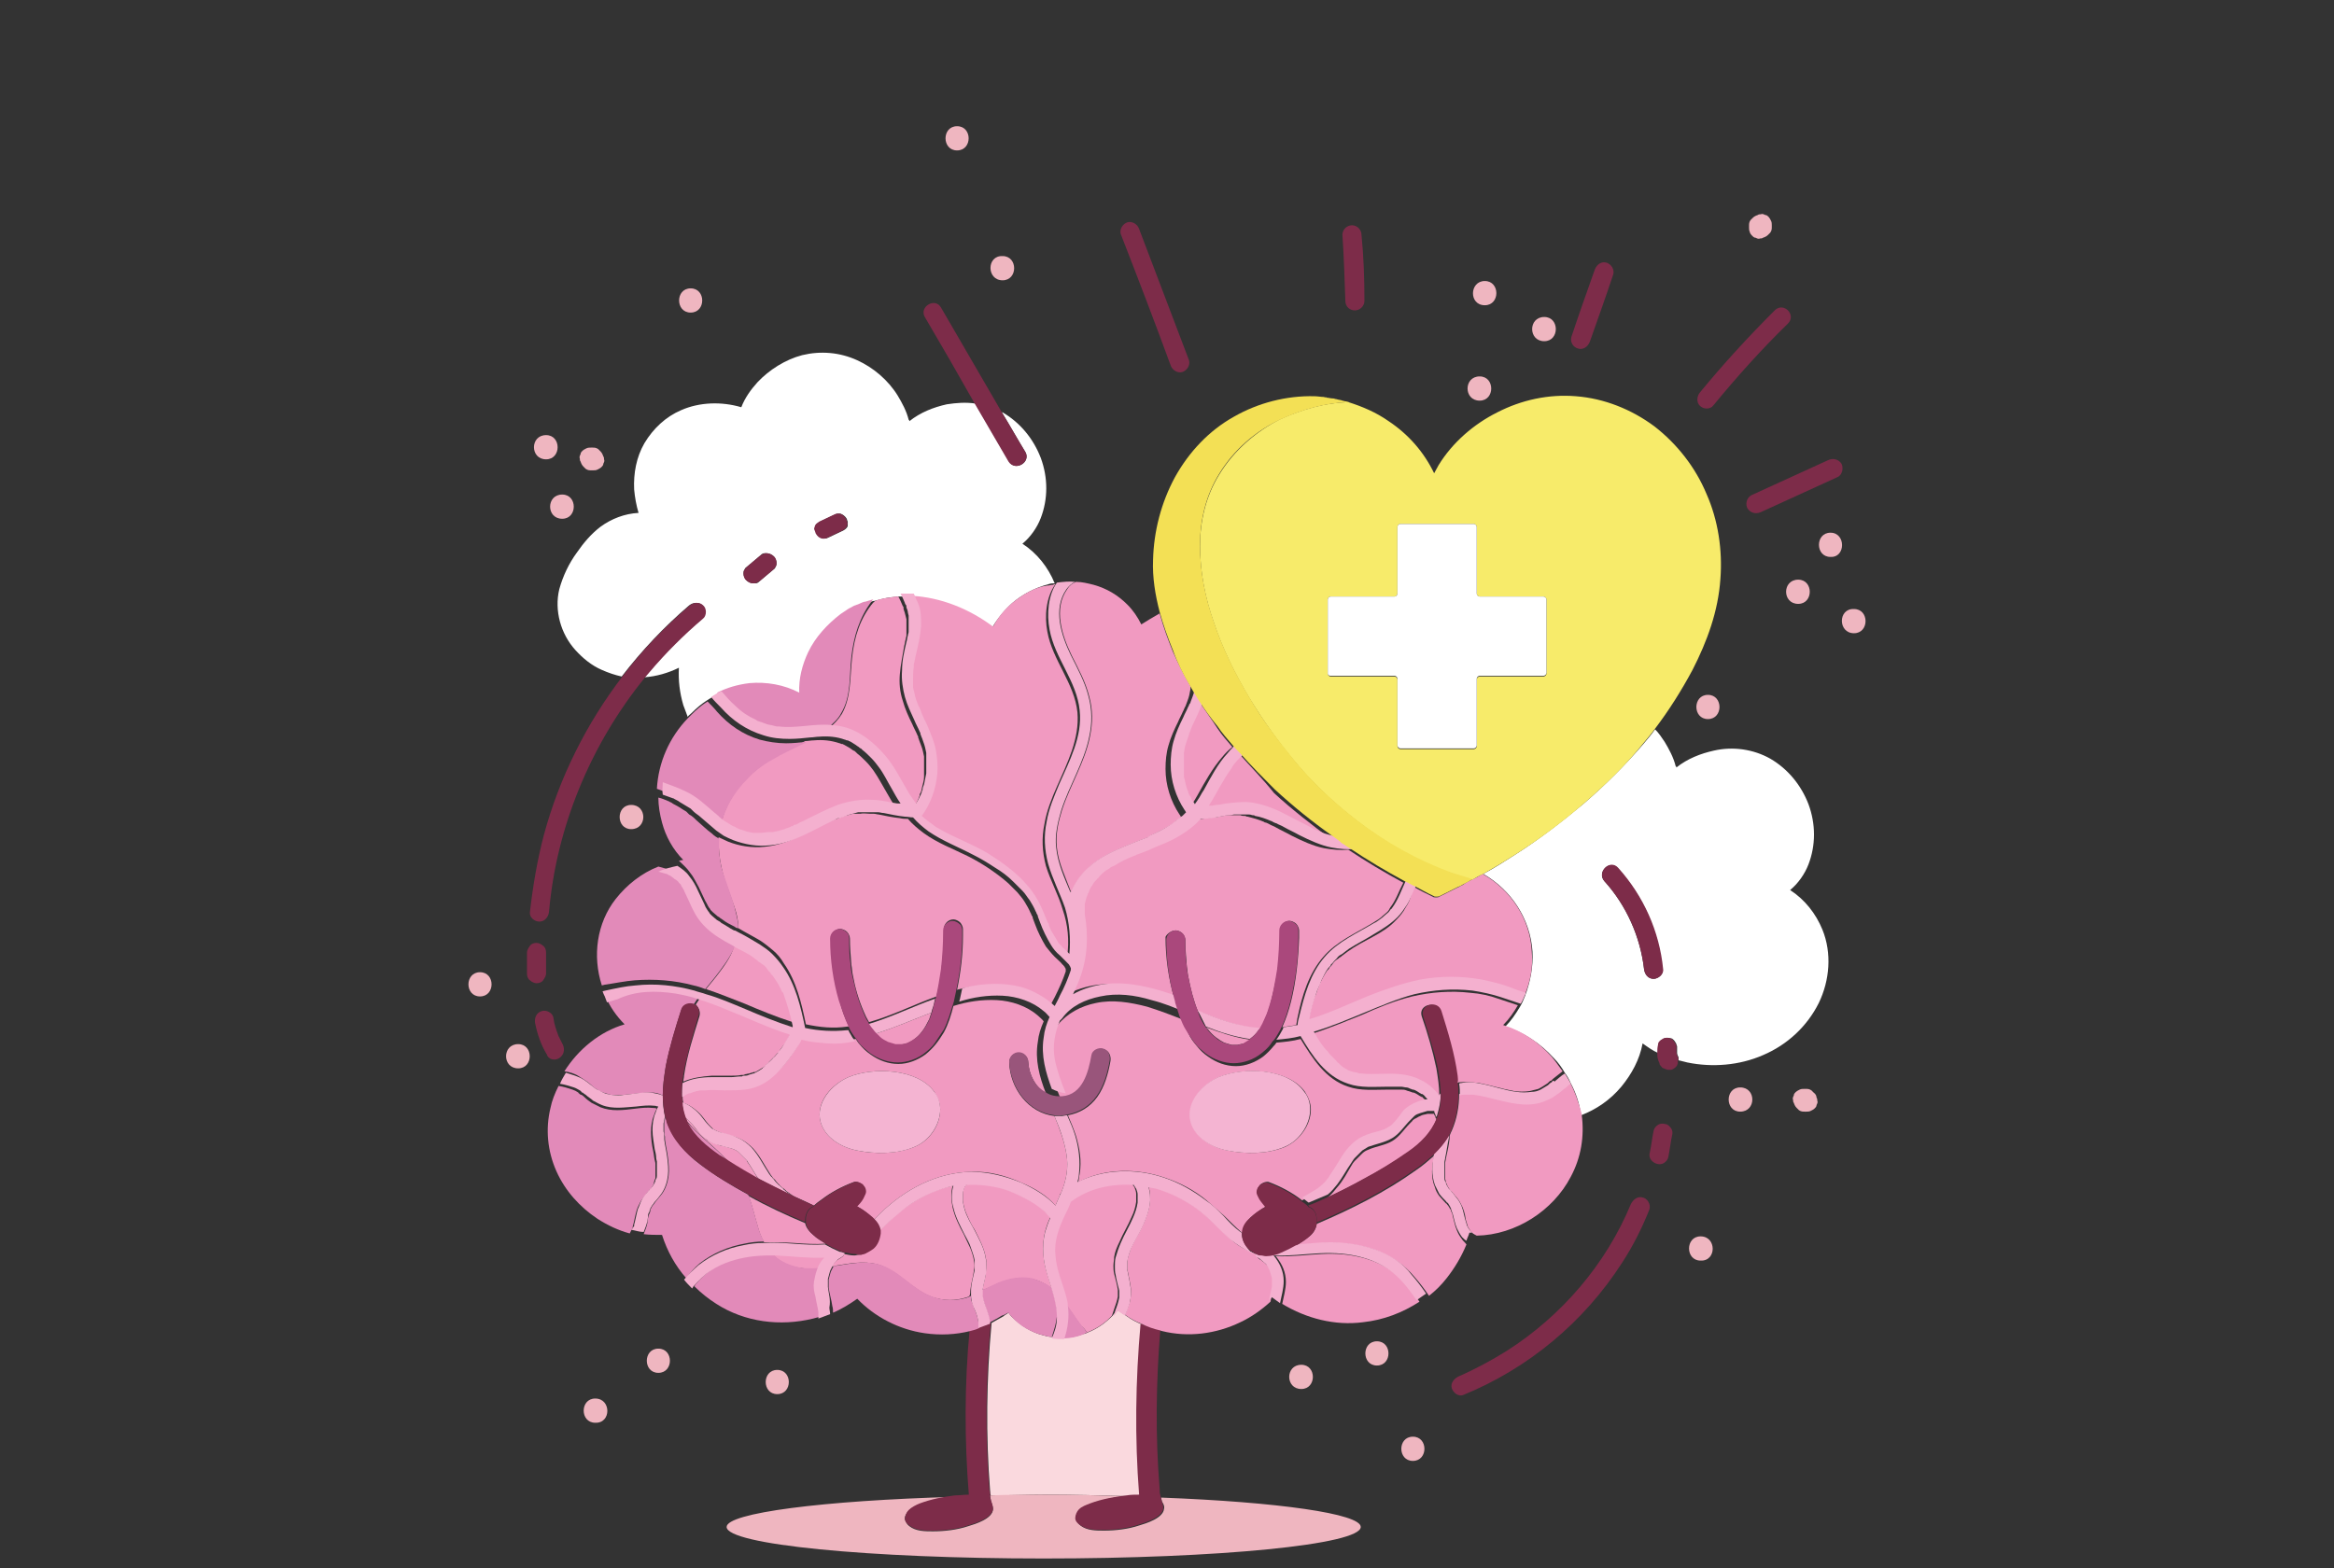 <svg xmlns="http://www.w3.org/2000/svg" xmlns:xlink="http://www.w3.org/1999/xlink" id="Layer_1" x="0px" y="0px" viewBox="0 0 318 213.7" style="enable-background:new 0 0 318 213.7;" xml:space="preserve">
<rect x="0" y="0" width="318" height="213.7" fill="#333333" stroke="none"/>
<style type="text/css">
	.st0{fill:#FAD9DE;}
	.st1{fill:#EFB6C0;}
	.st2{fill:#FFFFFF;}
	.st3{fill:#7D2C49;}
	.st4{fill:#F19AC1;}
	.st5{fill:#E28AB9;}
	.st6{fill:#F4B0CF;}
	.st7{fill:#AA487C;}
	.st8{fill:#99557B;}
	.st9{fill:#F4B4D2;}
	.st10{fill:#F7EB6A;}
	.st11{fill:#F3E055;}
</style>
<g>
	<path class="st0" d="M152,178.8c-0.1,0.2-0.3,0.3-0.4,0.5c-1,1-2.1,1.8-3.4,2.3c0,0,0,0,0,0c0,0,0,0,0,0c-0.2,0.1-0.4,0.2-0.6,0.2   c-0.8,0.3-1.7,0.5-2.6,0.5c-0.6,0-1.1,0-1.7-0.1c-0.4,0-0.7-0.1-1.1-0.2c-1.7-0.4-3.2-1.4-4.4-2.6c-0.2-0.2-0.3-0.4-0.4-0.5   c-0.2,0.2-0.5,0.3-0.7,0.5c-0.5,0.3-1.1,0.6-1.6,0.9c-0.7,7.6-0.8,15.3-0.2,22.9c0,0.2,0,0.4,0.1,0.6c2.4,0,4.8-0.1,7.3-0.1   c3.9,0,7.7,0.1,11.4,0.2c0.6-0.1,1.1-0.1,1.7-0.1c-0.6-7.8-0.6-15.6,0.2-23.3c-0.8-0.3-1.5-0.7-2.2-1.2c-0.3-0.2-0.7-0.5-1-0.7   C152.2,178.6,152.1,178.7,152,178.8z"></path>
	<path class="st1" d="M158.6,205.6c-0.1,1.3-2.4,2-3.4,2.3c-1.5,0.5-3.2,0.7-4.8,0.7c-1.1,0-2.3,0-3.2-0.7c-0.3-0.2-0.5-0.6-0.6-0.9   c-0.1-0.4,0.2-0.9,0.5-1.2c0.4-0.4,0.9-0.6,1.5-0.8c1.6-0.6,3.3-1,5-1.1c-3.6-0.1-7.4-0.2-11.4-0.2c-2.5,0-4.9,0-7.3,0.1   c0,0.2,0.1,0.5,0.1,0.7c0.1,0.4,0.3,0.8,0.3,1.2c-0.1,1.3-2.4,2-3.4,2.3c-1.5,0.5-3.2,0.7-4.8,0.7c-1.1,0-2.3,0-3.2-0.7   c-0.3-0.2-0.5-0.6-0.6-0.9c-0.1-0.4,0.2-0.9,0.5-1.2c0.4-0.4,0.9-0.6,1.5-0.8c1.5-0.6,3.1-0.9,4.8-1.1c-18,0.5-31.1,2.2-31.1,4.1   c0,2.4,19.4,4.3,43.2,4.3s43.2-1.9,43.2-4.3c0-1.8-11.3-3.4-27.2-4c0,0.2,0.1,0.3,0.1,0.5C158.4,204.8,158.7,205.2,158.6,205.6z"></path>
	<path class="st2" d="M93.9,82.5c0.5-0.4,1.3-0.5,1.8,0c0.5,0.5,0.5,1.4,0,1.8c-2.6,2.2-5.1,4.7-7.3,7.3c-0.2,0.2-0.4,0.5-0.6,0.7   c1.6-0.1,3.3-0.6,4.7-1.3c-0.1,1.7,0.1,3.4,0.6,5.1c0.2,0.5,0.4,1.1,0.6,1.6c0.1-0.2,0.3-0.3,0.5-0.5c0.7-0.7,1.4-1.3,2.2-1.8   c0.5-0.3,0.9-0.6,1.4-0.8c1.4-0.7,2.9-1.1,4.4-1.3c2.4-0.3,4.7,0.2,6.8,1.3c-0.1-1.9,0.4-3.7,1.2-5.5c1-2.1,2.5-3.9,4.4-5.2   c0.3-0.2,0.6-0.4,0.9-0.6c0.1-0.1,0.2-0.1,0.3-0.2c0.2-0.1,0.5-0.3,0.8-0.4c0.1,0,0.2-0.1,0.3-0.1c0.3-0.2,0.7-0.3,1-0.4   c0,0,0,0,0.1,0c0.3-0.1,0.7-0.2,1-0.3c0,0,0.1,0,0.1,0c0,0,0,0,0,0c0.8-0.2,1.5-0.4,2.3-0.5c0.3,0,0.6-0.1,0.9-0.1   c0.6,0,1.2,0,1.8,0c4,0.2,7.9,1.8,11.1,4.2c0.7-1.2,1.7-2.4,2.7-3.3c1.4-1.2,3.1-2.1,5-2.6c0.3-0.1,0.5-0.1,0.8-0.1   c-0.9-2.2-2.4-4.1-4.4-5.4c1.1-0.9,2-2.2,2.5-3.5c1-2.6,1-5.5,0-8.2c-1-2.6-2.8-4.8-5.2-6.2c0,0-0.1,0-0.1,0   c1.1,1.8,2.1,3.6,3.2,5.4c0.8,1.4-1.4,2.7-2.2,1.3c-1.5-2.6-3.1-5.3-4.6-7.9c-1.3-0.2-2.6-0.1-3.9,0.1c-1.8,0.4-3.6,1.1-5.1,2.3   c0-0.1,0-0.1-0.1-0.2c-0.3-1.2-0.9-2.3-1.5-3.3c-1.3-2.1-3.3-3.8-5.5-4.8c-2.4-1.1-5-1.3-7.5-0.7c-2.3,0.6-4.5,2-6.1,3.7   c-0.9,1-1.7,2.1-2.2,3.4l0,0c-2.7-0.8-5.7-0.7-8.2,0.4c-2.1,0.9-3.8,2.5-5,4.5c-1.1,1.9-1.5,4.1-1.4,6.3c0.1,1.1,0.3,2.2,0.6,3.2   c-1.9,0.1-3.7,0.8-5.2,1.9c-1.3,1-2.3,2.2-3.2,3.5c-1.1,1.5-1.9,3.2-2.4,5c-0.7,2.9,0.2,6.1,2.2,8.3c1,1.1,2.2,2.1,3.6,2.7   c0.9,0.4,1.8,0.7,2.7,0.9C87.4,88.7,90.5,85.4,93.9,82.5z M111.1,71.8c0-0.2,0.1-0.3,0.2-0.4c0.1-0.1,0.2-0.2,0.4-0.3   c0.6-0.3,1.3-0.6,1.9-0.9c0.2-0.1,0.4-0.2,0.6-0.2c0.1,0,0.2,0,0.3,0c0.3,0.1,0.6,0.3,0.8,0.6c0.1,0.1,0.1,0.3,0.2,0.5   c0,0.2,0,0.3,0,0.5c0,0.2-0.1,0.3-0.2,0.4c-0.1,0.1-0.2,0.2-0.4,0.3c-0.6,0.3-1.3,0.6-1.9,0.9c-0.2,0.1-0.4,0.2-0.6,0.2   c-0.1,0-0.2,0-0.3,0c-0.3-0.1-0.6-0.3-0.8-0.6c-0.1-0.1-0.1-0.3-0.2-0.5C111,72.2,111,72,111.1,71.8z M101.4,77.7   c0.1-0.2,0.1-0.3,0.3-0.4c0.6-0.5,1.3-1.1,1.9-1.6c0.2-0.2,0.3-0.3,0.6-0.3c0.1,0,0.2,0,0.3,0c0.3,0,0.7,0.2,0.9,0.4   c0.2,0.2,0.4,0.6,0.4,0.9c0,0.2,0,0.3-0.1,0.5c-0.1,0.2-0.1,0.3-0.3,0.4c-0.6,0.5-1.3,1.1-1.9,1.6c-0.2,0.2-0.3,0.3-0.6,0.3   c-0.1,0-0.2,0-0.3,0c-0.3,0-0.7-0.2-0.9-0.4c-0.2-0.2-0.4-0.6-0.4-0.9C101.3,78,101.3,77.8,101.4,77.7z"></path>
	<path class="st2" d="M215.8,109.5c-3,2.5-6.1,4.9-9.4,7c-1.4,0.9-2.8,1.8-4.3,2.6c3.8,2.2,6.4,6.1,6.7,10.6c0.1,2.1-0.3,4.1-1,6   c-0.2,0.5-0.4,1-0.7,1.5c-0.6,1-1.2,1.9-2,2.7c2.5,0.8,4.8,2.3,6.6,4.3c0.6,0.6,1.1,1.3,1.5,2c0.3,0.4,0.6,0.9,0.8,1.4   c0.7,1.3,1.2,2.8,1.4,4.3c0,0,0,0,0,0.1c2.1-0.8,4-2.1,5.5-3.9c1.4-1.7,2.5-3.7,2.9-5.9c0.7,0.5,1.4,1,2.1,1.3c0-0.4,0-0.7,0.1-1.1   c0.1-0.2,0.2-0.4,0.3-0.6c0.1-0.1,0.2-0.1,0.3-0.2c0.3-0.2,0.7-0.2,1-0.1c0.2,0,0.3,0.1,0.4,0.2c0.1,0.1,0.2,0.2,0.3,0.4   c0.1,0.1,0.1,0.3,0.2,0.5c0,0.1,0,0.2,0,0.3c0,0.2,0,0.4,0,0.6c0,0.2,0.1,0.4,0.2,0.6c0,0.1,0,0.3,0,0.4c0.4,0.1,0.8,0.2,1.2,0.3   c3.4,0.7,7.1,0.4,10.3-1c3.3-1.4,6-3.9,7.6-7.1c1.5-3.1,1.8-6.8,0.5-10c-0.9-2.2-2.4-4.1-4.4-5.4c1.1-0.9,2-2.2,2.5-3.5   c1-2.6,1-5.5,0-8.2c-1-2.6-2.8-4.8-5.2-6.2c-2.3-1.3-5.1-1.7-7.7-1.1c-1.8,0.4-3.6,1.1-5.1,2.3c0-0.1,0-0.1-0.1-0.2   c-0.3-1.2-0.9-2.3-1.5-3.3c-0.4-0.6-0.8-1.2-1.3-1.7c-0.5,0.7-1,1.3-1.6,2C221.5,104.2,218.7,107,215.8,109.5z M225.3,133.4   c-0.7,0-1.2-0.6-1.3-1.3c-0.5-4.4-2.4-8.7-5.4-12c-1.1-1.2,0.7-3,1.8-1.8c3.5,3.9,5.6,8.7,6.1,13.8   C226.7,132.8,225.9,133.4,225.3,133.4z"></path>
	<path class="st3" d="M123.8,205.8c-0.3,0.3-0.5,0.8-0.5,1.2c0,0.4,0.3,0.7,0.6,0.9c0.9,0.7,2.1,0.7,3.2,0.7c1.6,0,3.3-0.2,4.8-0.7   c1-0.3,3.3-1,3.4-2.3c0-0.4-0.2-0.8-0.3-1.2c-0.1-0.2-0.1-0.5-0.1-0.7c0-0.2,0-0.4-0.1-0.6c-0.6-7.6-0.5-15.3,0.2-22.9   c0,0-0.1,0.1-0.1,0.1c-0.5,0.2-1.1,0.5-1.6,0.6c-0.4,0.1-0.8,0.3-1.2,0.4c-0.7,7.4-0.7,15-0.1,22.4c-0.6,0-1.3,0.1-1.9,0.1   c-1.6,0.2-3.2,0.5-4.8,1.1C124.8,205.1,124.2,205.4,123.8,205.8z"></path>
	<path class="st3" d="M155.4,180.4c-0.7,7.8-0.8,15.6-0.2,23.3c-0.6,0-1.1,0-1.7,0.1c-1.7,0.2-3.4,0.5-5,1.1   c-0.5,0.2-1.1,0.4-1.5,0.8c-0.3,0.3-0.5,0.8-0.5,1.2c0,0.4,0.3,0.7,0.6,0.9c0.9,0.7,2.1,0.7,3.2,0.7c1.6,0,3.3-0.2,4.8-0.7   c1-0.3,3.3-1,3.4-2.3c0-0.4-0.2-0.8-0.3-1.2c0-0.2-0.1-0.3-0.1-0.5c-0.1-0.3-0.1-0.6-0.1-0.9c-0.6-7.2-0.5-14.5,0.1-21.8   c-0.1,0-0.2,0-0.3-0.1C157.1,181,156.2,180.7,155.4,180.4z"></path>
	<polygon class="st4" points="183.6,146.1 183.6,146.1 183.6,146.1  "></polygon>
	<path class="st4" d="M180.1,170.9c-2.1,0.1-4.2,0.4-6.3,0.3l0.1,0.1c0.8,1,1.3,2.1,1.3,3.4c0,1-0.3,2-0.5,3c3.3,2,7.2,3,11,2.5   c2.8-0.3,5.4-1.3,7.7-2.8c-0.7-1-1.5-2-2.3-2.9C188.2,171.5,184,170.7,180.1,170.9z"></path>
	<path class="st4" d="M95.3,138.5c-0.8,2.6-1.7,5.3-2.1,8.1c0,0.3-0.1,0.5-0.1,0.8c1.2-0.5,2.5-0.7,3.9-0.8c0.9,0,1.8,0,2.7,0   c0.4,0,0.9,0,1.3-0.1c0.1,0,0.1,0,0.2,0l0,0c0.1,0,0.2,0,0.3-0.1c0.2,0,0.4-0.1,0.6-0.1c0.2-0.1,0.4-0.1,0.6-0.2l0.1,0l0,0l0,0l0,0   c-0.1,0-0.1,0,0.1,0c0.1,0,0.1-0.1,0.2-0.1c0.3-0.2,0.7-0.4,1-0.6c0.1-0.1,0.2-0.1,0.2-0.2h0l0.1-0.1c0.1-0.1,0.3-0.2,0.4-0.4   c0.3-0.3,0.5-0.5,0.8-0.8c0.1-0.1,0.2-0.3,0.4-0.4c0.1-0.1,0.1-0.1,0.2-0.2l0,0l0,0l0,0c0,0,0,0,0,0l0,0c0.1-0.2,0.1-0.1,0,0l0,0   l0,0l0-0.1c0.2-0.3,0.4-0.6,0.7-0.9c0.3-0.5,0.6-1,0.9-1.5c-3-0.9-5.8-2.2-8.6-3.4c-1.3-0.5-2.5-1-3.8-1.4   c-0.2,0.3-0.4,0.6-0.6,0.9C95.1,137.2,95.5,137.8,95.3,138.5z"></path>
	<rect x="189.2" y="153.9" transform="matrix(0.875 -0.484 0.484 0.875 -50.829 110.77)" class="st4" width="0" height="0"></rect>
	<path class="st4" d="M101.8,158.2L101.8,158.2L101.8,158.2L101.8,158.2L101.8,158.2L101.8,158.2L101.8,158.2L101.8,158.2l-0.1-0.1   l0,0l0,0l0,0c-0.2-0.2-0.4-0.4-0.6-0.6c-0.1-0.1-0.2-0.2-0.3-0.3l0,0l0,0l0,0l0,0l-0.1-0.1l0,0l0,0l-0.1-0.1   c-0.2-0.2-0.5-0.3-0.7-0.4c-0.6-0.2-1.2-0.4-1.8-0.5c-0.6-0.2-1.2-0.4-1.7-0.7c-0.5-0.3-0.9-0.8-1.3-1.2c-0.4-0.4-0.7-0.9-1.1-1.3   c-0.1-0.1-0.2-0.2-0.3-0.3l-0.1-0.1l0,0l-0.1-0.1c0,0-0.1,0-0.1-0.1c0.1,0.2,0.1,0.3,0.2,0.5c1.6,2,3.9,3.5,5.6,5.5c0,0,0,0,0,0   c1.4,0.9,2.8,1.7,4.2,2.5c-0.5-0.7-0.9-1.5-1.4-2.2C101.9,158.5,101.8,158.3,101.8,158.2z"></path>
	<path class="st4" d="M108.4,172.7c1.1,0.2,2.1,0.3,3.2,0.2c0-0.1,0.1-0.2,0.1-0.3c0.2-0.5,0.5-1,0.9-1.4c-2.2,0.1-4.4-0.2-6.6-0.3   c-0.3,0-0.6,0-0.8,0C106,171.8,107.1,172.4,108.4,172.7z"></path>
	<path class="st4" d="M173.5,174.4c-0.1-0.4-0.2-0.7-0.3-1c-0.1-0.2-0.2-0.4-0.3-0.6c-0.1-0.1-0.1-0.2-0.2-0.3l0,0l0,0l-0.1-0.1   c-0.2-0.2-0.4-0.4-0.6-0.5l0,0l0,0l-0.1-0.1c-0.1-0.1-0.2-0.1-0.3-0.2c-0.2-0.1-0.4-0.4-0.4-0.6c-0.1,0-0.2-0.1-0.3-0.2   c-0.2-0.1-0.3-0.1-0.5-0.2c-1-0.4-2-1-2.8-1.8c-0.8-0.7-1.5-1.4-2.3-2.2c-0.7-0.7-1.5-1.4-2.3-2c-1.7-1.2-3.5-2.1-5.5-2.7   c-0.3-0.1-0.6-0.2-1-0.2c0.1,0.4,0.2,0.8,0.2,1.3c0.1,1.3-0.4,2.6-0.9,3.8c-0.5,1.1-1.2,2.2-1.7,3.3c-0.2,0.6-0.4,1.1-0.5,1.7   c0,0.4,0,0.8,0,1.2c0.1,0.5,0.2,1,0.3,1.5c0.1,0.5,0.2,1,0.2,1.6c0,0.5-0.1,1.1-0.2,1.5c-0.2,0.5-0.4,1-0.6,1.6   c0.7,0.5,1.4,0.9,2.2,1.2c0.8,0.4,1.6,0.7,2.5,0.9c0.1,0,0.2,0.1,0.3,0.1c3.6,0.9,7.4,0.4,10.7-1.2c1.5-0.7,2.9-1.7,4.1-2.8   c0.1-0.6,0.3-1.3,0.4-1.9C173.5,175.1,173.5,174.7,173.5,174.4z"></path>
	<path class="st4" d="M191.9,157c1.6-1.1,3.1-2.6,3.8-4.4c0-0.1,0-0.2-0.1-0.2c0-0.2-0.1-0.3-0.2-0.5c0,0,0,0,0-0.1l-0.1,0   c-0.3,0-0.6,0-0.8,0c-0.3,0.1-0.7,0.1-1,0.3c-0.3,0.1-0.5,0.3-0.8,0.4l0,0l0,0l-0.1,0.1c-0.1,0-0.1,0.1-0.2,0.2   c-0.1,0.1-0.2,0.2-0.3,0.3c-0.8,0.8-1.4,1.8-2.4,2.4c-1,0.6-2.2,0.7-3.3,1.2c-0.3,0.1-0.6,0.3-0.8,0.5l0,0l0,0   c-0.1,0.1-0.1,0.1-0.2,0.2c-0.1,0.1-0.2,0.2-0.3,0.3c-0.1,0.1-0.2,0.2-0.3,0.3c-0.1,0.1-0.1,0.1-0.2,0.2l0,0l0,0l0,0l0,0l0,0l0,0   l0,0l0,0l0,0l0,0l0,0l0,0l0,0l0,0h0l0,0l0,0c-0.2,0.2-0.4,0.5-0.5,0.7c-0.6,1-1.1,2-1.9,2.9c-0.4,0.5-0.8,1-1.3,1.4   c1.6-0.8,3.3-1.6,4.9-2.5C187.8,159.6,190,158.4,191.9,157z M192.7,152.5C192.6,152.6,192.7,152.5,192.7,152.5L192.7,152.5z"></path>
	<path class="st4" d="M199.2,168.9c-0.3-0.4-0.5-0.7-0.7-1.2c-0.3-0.7-0.4-1.4-0.6-2.1c0-0.2-0.1-0.4-0.2-0.5l0-0.1   c0-0.1-0.1-0.2-0.1-0.2c-0.1-0.2-0.2-0.3-0.3-0.5l-0.1-0.1c-0.1-0.1-0.1-0.2-0.2-0.2c-0.3-0.3-0.6-0.7-0.9-1   c-0.3-0.4-0.5-0.8-0.6-1.2c-0.6-1.4-0.4-2.9-0.1-4.3c-0.8,0.7-1.6,1.4-2.5,2c-4.2,3-8.8,5.3-13.5,7.3c-0.1,0.7-0.5,1.3-1,1.7   c-0.5,0.4-1.1,0.8-1.7,1.2c1.5-0.1,3-0.3,4.6-0.3c2.1,0,4.2,0.3,6.2,1c2,0.8,3.8,1.9,5.2,3.6c0.7,0.8,1.4,1.7,2,2.6   c0.9-0.7,1.7-1.5,2.4-2.4c1.1-1.4,2-2.9,2.7-4.6C199.5,169.2,199.3,169.1,199.2,168.9z"></path>
	<path class="st4" d="M164.6,140.3c0.3,0.4,0.7,0.8,1.1,1.1c0.4,0.3,0.7,0.5,1.1,0.7c0.3,0.1,0.7,0.2,1,0.3c0.3,0,0.6,0,0.8,0   c0.3-0.1,0.6-0.1,0.9-0.2c0.3-0.1,0.6-0.3,0.8-0.5c-2.1-0.3-4.1-1-6-1.7C164.4,140.1,164.5,140.2,164.6,140.3z"></path>
	<path class="st4" d="M148.8,143.9c0.1-0.7,1-1.1,1.6-0.9c0.7,0.2,1,0.9,0.9,1.6c-0.3,1.7-0.8,3.5-1.8,4.9c-1,1.4-2.4,2.2-4,2.5   c0.4,0.9,0.8,1.9,1.1,2.8c0.5,1.7,0.8,3.4,0.5,5.2c-0.1,0.4-0.1,0.8-0.2,1.1c3.6-1.9,8-1.9,11.8-0.6c2.1,0.7,4,1.7,5.7,3.1   c0.8,0.7,1.6,1.4,2.4,2.1c0.7,0.7,1.5,1.5,2.3,2.2c0.1,0,0.1,0.1,0.2,0.1c0-0.8,0.5-1.5,1.1-2.1c0.7-0.6,1.4-1.1,2.1-1.5l-0.1-0.1   c-0.4-0.4-0.7-0.8-0.9-1.3c-0.1-0.2-0.2-0.4-0.2-0.6c0-0.3,0.1-0.6,0.3-0.8c0.1-0.2,0.3-0.3,0.5-0.4c0.2-0.1,0.6-0.2,0.8-0.1   c1.6,0.6,3.1,1.4,4.4,2.4c0,0,0.1,0.1,0.1,0.1c0.5-0.3,1-0.5,1.4-0.8c0.2-0.1,0.3-0.2,0.5-0.3c0.1-0.1,0.2-0.1,0.3-0.2l0.1-0.1   c0.3-0.3,0.6-0.5,0.9-0.8c0.1-0.1,0.2-0.3,0.3-0.4l0.1-0.1c0-0.1,0.1-0.1,0.1-0.2c0.2-0.3,0.4-0.6,0.6-0.9c0.7-1.2,1.4-2.5,2.5-3.5   c0.6-0.6,1.3-1,2.1-1.3c0.7-0.3,1.5-0.4,2.3-0.7c0.2-0.1,0.5-0.2,0.7-0.4l0,0l0,0l0,0l0,0l0,0l0,0l0,0c0.1,0,0.1-0.1,0.2-0.1   c0.1-0.1,0.2-0.2,0.3-0.3c0.4-0.4,0.7-0.8,1-1.2c0.4-0.4,0.8-0.8,1.2-1.2c0.7-0.5,1.6-0.8,2.5-0.9c-0.1-0.1-0.2-0.2-0.3-0.3   c-0.1-0.1-0.3-0.2-0.4-0.4l-0.1,0l0,0l0,0l0,0c-0.1,0-0.1-0.1-0.2-0.1c-0.3-0.2-0.6-0.4-0.9-0.5l0,0l-0.1,0c-0.1,0-0.2-0.1-0.3-0.1   c-0.2-0.1-0.4-0.1-0.6-0.2c-0.2-0.1-0.5-0.1-0.7-0.1l0,0c-0.1,0-0.1,0-0.2,0c-0.1,0-0.2,0-0.3,0c-0.4,0-0.9,0-1.3,0   c-1.8,0-3.7,0.2-5.4-0.4c-3.1-1-4.9-3.9-6.5-6.5c-1.1,0.3-2.2,0.4-3.3,0.5c-0.1,0.2-0.3,0.4-0.4,0.5c-0.4,0.5-0.9,1-1.4,1.4   c-1.1,0.8-2.4,1.3-3.7,1.3c-1.4,0-2.7-0.5-3.8-1.3c-0.6-0.4-1.1-0.9-1.5-1.4c-0.5-0.6-0.9-1.1-1.2-1.8c-0.3-0.6-0.6-1.3-0.9-1.9   c-1.5-0.6-3.1-1.2-4.7-1.7c-2.3-0.6-4.7-1-7-0.5c-2,0.4-3.9,1.4-5.2,3c-0.1,0.1-0.2,0.2-0.3,0.3c-0.7,1.7-1,3.4-0.7,5.2   c0.3,1.6,0.8,3.2,1.5,4.7c0.1,0,0.3,0,0.4,0C147.6,149.3,148.4,146.2,148.8,143.9z M193.6,149.4   C193.6,149.5,193.7,149.6,193.6,149.4L193.6,149.4z M166.1,146.8c3.3-1.4,9.4-1.2,11.7,2c0.5,0.8,0.8,1.6,0.8,2.4   c0,2.1-1.5,4.2-3.5,5.1c-2.4,1-5.4,1-7.8,0.5c-2.1-0.4-4.4-1.7-5-3.9C161.6,150.3,163.8,147.8,166.1,146.8z"></path>
	<path class="st4" d="M145.4,80.3c-1.9,2.7-0.7,6.3,0.6,9c0.9,1.8,1.9,3.6,2.4,5.6c0.5,1.8,0.5,3.6,0.1,5.5c-0.7,3.5-2.7,6.6-3.8,10   c-0.5,1.6-0.9,3.3-0.7,5.1c0.2,2.1,1.2,4.1,1.9,6l0.1,0.1c0.5-1.2,1.3-2.4,2.3-3.3c1.6-1.5,3.6-2.4,5.6-3.2c0.5-0.2,1-0.4,1.5-0.6   c0.3-0.1,0.5-0.2,0.8-0.3c0.1,0,0.2-0.1,0.3-0.1l0.1-0.1l0.1-0.1c0.9-0.4,1.9-0.9,2.7-1.4c0.2-0.1,0.5-0.3,0.7-0.5l0,0l0.1-0.1   c0.1-0.1,0.2-0.1,0.3-0.2c0.1-0.1,0.3-0.2,0.4-0.4c-0.1-0.1-0.1-0.2-0.2-0.3c-1.2-1.8-1.9-4-1.9-6.2c0-1.1,0.1-2.2,0.4-3.2   c0.3-1.1,0.8-2.2,1.3-3.2c0.2-0.5,0.5-1,0.7-1.5c0.1-0.1,0.1-0.3,0.2-0.4l0,0l0,0c0-0.1,0-0.1,0.1-0.2c0.1-0.3,0.2-0.5,0.3-0.8   c0.2-0.5,0.3-1,0.4-1.6l0,0l0-0.1c0-0.1,0-0.1,0-0.2c0,0,0-0.1,0-0.1c-0.9-1.5-1.7-3.1-2.4-4.7c-0.7-1.7-1.3-3.4-1.8-5.2   c-0.9,0.5-1.7,1-2.5,1.5c-0.5-1-1.1-1.9-1.9-2.7c-1.3-1.3-2.8-2.2-4.6-2.7c-0.8-0.2-1.6-0.4-2.4-0.4   C146.1,79.5,145.7,79.8,145.4,80.3z"></path>
	<polygon class="st4" points="196.8,160.3 196.8,160.3 196.8,160.3 196.8,160.3 196.8,160.3 196.8,160.2  "></polygon>
	<path class="st4" d="M168.9,102.8c-0.1,0.1-0.2,0.1-0.2,0.2c-0.4,0.3-0.7,0.6-1,1c-0.2,0.2-0.3,0.4-0.5,0.6   c-0.1,0.1-0.1,0.2-0.2,0.3l-0.1,0.2c-1.2,1.6-2,3.4-3.1,5.1c0.1,0,0.1,0,0.2,0l0.2,0c0.2,0,0.4-0.1,0.6-0.1   c0.4-0.1,0.9-0.2,1.3-0.2c0.9-0.2,1.9-0.3,2.8-0.2c1.6,0.1,3.2,0.6,4.6,1.3c1.4,0.6,2.7,1.4,4.1,2.1c0.3,0.2,0.7,0.3,1,0.5l0.1,0   l0.1,0.1c0.1,0,0.2,0.1,0.3,0.1c0.2,0.1,0.3,0.1,0.5,0.2c0.4,0.1,0.7,0.2,1.1,0.3c0.2,0,0.4,0.1,0.6,0.1c0,0,0,0,0.1,0   c-2.7-2-5.4-4.1-7.8-6.3C172,106.1,170.4,104.5,168.9,102.8z"></path>
	<path class="st4" d="M136,174.9c1.5-0.6,3-0.9,4.6-0.6c1,0.2,1.9,0.7,2.7,1.3c-0.2-0.6-0.4-1.3-0.6-1.9c-0.6-1.9-0.8-3.9-0.3-5.9   c0.2-0.7,0.4-1.3,0.7-1.9c-0.2-0.3-0.5-0.6-0.8-0.9c-0.8-0.8-1.7-1.3-2.7-1.8c-1-0.5-2-1-3.1-1.3c-1.6-0.5-3.2-0.7-4.8-0.5   c0,0.1,0,0.1-0.1,0.1c-0.1,0.1-0.1,0.2-0.2,0.3c-0.1,0.3-0.2,0.5-0.2,0.8c0,0.4,0,0.7,0,1.1c0.1,0.7,0.3,1.4,0.6,2   c0.3,0.7,0.6,1.3,1,1.9c0.6,1.2,1.3,2.5,1.5,3.8c0.1,0.4,0.1,0.7,0.1,1.1c0,0.4-0.1,0.8-0.1,1.2c-0.1,0.6-0.3,1.3-0.4,1.9   c0,0.1,0,0.2,0,0.2C134.6,175.6,135.3,175.2,136,174.9z"></path>
	<path class="st4" d="M127.5,142.3c-0.4,0.5-0.9,1-1.4,1.4c-1.1,0.8-2.4,1.3-3.7,1.3c-1.4,0-2.7-0.5-3.8-1.3   c-0.6-0.4-1.1-0.9-1.5-1.4c-0.2-0.2-0.3-0.4-0.5-0.7c-1.2,0.2-2.5,0.3-3.8,0.3c-1.2-0.1-2.4-0.2-3.5-0.5c-0.2,0.3-0.4,0.6-0.5,0.9   c-0.8,1.3-1.7,2.7-2.9,3.7c-1.2,1.1-2.7,1.9-4.3,2.2c-0.9,0.1-1.9,0.2-2.8,0.1c-0.9,0-1.8,0-2.6,0c-0.1,0-0.3,0-0.4,0   c-0.1,0-0.1,0-0.2,0l0,0c-0.2,0-0.4,0.1-0.6,0.1c-0.2,0-0.4,0.1-0.6,0.2c-0.1,0-0.2,0.1-0.3,0.1l-0.1,0c-0.3,0.1-0.6,0.3-0.9,0.5   c0,0,0,0-0.1,0c0,0.4,0,0.7,0.1,1.1c0,0,0,0,0,0c0.6,0.2,1.1,0.5,1.6,0.9c0.4,0.3,0.8,0.7,1.1,1.1c0.3,0.4,0.6,0.8,1,1.2   c0.1,0.1,0.2,0.2,0.3,0.3l0,0l0.1,0.1c0.2,0.1,0.4,0.2,0.6,0.3c0.2,0.1,0.3,0.1,0.5,0.2c0.8,0.3,1.7,0.4,2.5,0.8   c0.7,0.3,1.3,0.8,1.8,1.3c1,1.1,1.6,2.4,2.4,3.6c0.1,0.1,0.2,0.3,0.3,0.4c0.1,0.1,0.1,0.2,0.2,0.2l0.1,0.1c0.2,0.3,0.5,0.6,0.7,0.8   c0.1,0.1,0.3,0.3,0.5,0.4l0.1,0.1c0.1,0.1,0.2,0.1,0.2,0.2c0.3,0.2,0.7,0.5,1,0.7c0.1,0,0.1,0.1,0.2,0.1c0.9,0.4,1.8,0.8,2.6,1.2   c0.3-0.3,0.7-0.6,1-0.8c1.3-1,2.8-1.8,4.4-2.4c0.3-0.1,0.6,0,0.8,0.1c0.2,0.1,0.4,0.2,0.5,0.4c0.2,0.2,0.3,0.5,0.3,0.8   c0,0.2-0.1,0.4-0.2,0.6c-0.2,0.5-0.6,0.9-0.9,1.3l-0.1,0.1c0.8,0.4,1.5,0.9,2.1,1.5c0.1,0.1,0.2,0.2,0.3,0.3   c0.3-0.3,0.6-0.6,0.9-0.9c3.3-3.2,7.6-5.5,12.3-5.6c2.4-0.1,4.7,0.5,6.9,1.5c1.7,0.7,3.4,1.7,4.6,3.1c0.2-0.5,0.4-0.9,0.6-1.4   c0-0.1,0-0.2,0.1-0.2c0-0.1,0.1-0.1,0.1-0.2c0.7-1.7,1-3.4,0.7-5.2c-0.3-1.8-0.9-3.4-1.6-5.1c0,0,0-0.1,0-0.1   c-3.6-0.4-6.1-3.8-6.2-7.3c0-0.7,0.6-1.3,1.3-1.3c0.7,0,1.3,0.6,1.3,1.3c0.1,1.7,1,3.4,2.4,4.2c-0.9-2.3-1.5-4.6-1.1-7   c0.1-1,0.4-1.9,0.8-2.8c-0.2-0.3-0.5-0.5-0.8-0.8c-1.5-1.3-3.6-2-5.6-2.1c-2-0.1-4,0.2-5.9,0.8c-0.3,1.2-0.7,2.5-1.3,3.6   C128.3,141.2,127.9,141.8,127.5,142.3z M124.6,156.3c-2.4,1-5.4,1-7.8,0.5c-2.1-0.4-4.4-1.7-5-3.9c-0.7-2.7,1.5-5.1,3.8-6.1   c3.3-1.4,9.4-1.2,11.7,2c0.5,0.8,0.8,1.6,0.8,2.4C128.1,153.4,126.6,155.5,124.6,156.3z"></path>
	<path class="st4" d="M98.3,118.2c0.4,1.9,1.2,3.7,1.8,5.5c0.3,0.9,0.5,1.8,0.5,2.7c0,0,0,0.1,0,0.1c1,0.6,2,1.1,3,1.7   c0.6,0.4,1.1,0.8,1.7,1.3c0.6,0.5,1.1,1.1,1.5,1.8c1.7,2.4,2.4,5.4,3,8.3v0c1.9,0.4,3.7,0.6,5.7,0.3c0.1,0,0.1,0,0.2,0   c-0.6-1.1-1-2.3-1.3-3.5c-0.8-2.7-1.2-5.6-1.2-8.5c0-0.7,0.6-1.3,1.3-1.3c0.3,0,0.7,0.2,0.9,0.4c0.2,0.2,0.4,0.6,0.4,0.9   c0,1.2,0.1,2.4,0.2,3.6c0.1,0.5,0.1,1,0.2,1.4c0.3,1.7,0.8,3.4,1.5,5c0.2,0.5,0.4,0.9,0.7,1.4c3.2-0.9,6.1-2.4,9.2-3.5   c0.3-1.3,0.6-2.6,0.7-3.9c0.2-1.7,0.3-3.5,0.3-5.3c0-0.7,0.6-1.3,1.3-1.3c0.3,0,0.7,0.2,0.9,0.4c0.2,0.2,0.4,0.6,0.4,0.9   c0,0.3,0,0.7,0,1c0,2.4-0.3,4.9-0.8,7.3c0.2-0.1,0.5-0.1,0.7-0.2c2.4-0.5,4.9-0.6,7.3,0c1.7,0.5,3.3,1.3,4.6,2.6   c0.2-0.5,0.5-1,0.7-1.4c0.6-1.2,1.1-2.3,1.5-3.5l0-0.1c0-0.1,0-0.1,0-0.1l0-0.1v0l0,0c0-0.1,0-0.1-0.1-0.2l0,0   c0-0.1-0.1-0.2-0.2-0.3c0-0.1-0.1-0.1-0.1-0.1l0,0l0,0c-0.3-0.4-0.7-0.7-1.1-1.1c-0.4-0.4-0.8-0.9-1.2-1.4c-0.6-1-1.1-2-1.5-3.1   c-0.1-0.3-0.2-0.5-0.3-0.8l0-0.1c0-0.1-0.1-0.1-0.1-0.2c-0.1-0.1-0.1-0.3-0.2-0.4c-0.2-0.5-0.5-1-0.8-1.5c-0.3-0.5-0.6-0.8-1-1.3   c-0.4-0.4-0.8-0.8-1.2-1.2c-0.9-0.8-1.6-1.3-2.6-2c-0.9-0.6-1.9-1.2-2.9-1.7c-2-1-4.2-1.8-6.1-3.2c-0.8-0.6-1.5-1.2-2.1-1.9   c-0.4,0-0.7,0-1.1-0.1c-1-0.1-1.9-0.3-2.9-0.5c-0.2,0-0.4-0.1-0.7-0.1l0,0l0,0c-0.1,0-0.1,0-0.2,0c-0.1,0-0.2,0-0.3,0   c-0.4,0-0.9-0.1-1.3,0c-0.2,0-0.4,0-0.5,0l-0.2,0c-0.1,0-0.2,0-0.3,0c-0.4,0.1-0.7,0.2-1.1,0.3c-0.4,0.1-0.7,0.2-1.1,0.4   c-0.1,0-0.2,0.1-0.3,0.1l0,0l-0.1,0c-0.2,0.1-0.3,0.2-0.5,0.2c-2.9,1.3-5.6,3.2-8.9,3.5c-1.7,0.2-3.5-0.1-5-0.7   c-0.4-0.2-0.9-0.4-1.3-0.6C97.9,115.6,98,116.9,98.3,118.2z M145.1,132.2L145.1,132.2L145.1,132.2L145.1,132.2z"></path>
	<polygon class="st4" points="102.7,146.1 102.7,146.1 102.7,146.1  "></polygon>
	<path class="st4" d="M163.3,95.5c-0.1,0.3-0.2,0.6-0.3,1c-0.4,1.1-0.9,2.1-1.4,3.1c-0.1,0.3-0.2,0.5-0.3,0.8c0,0.1-0.1,0.1-0.1,0.2   l0,0.1c0,0.1-0.1,0.2-0.1,0.3c-0.2,0.5-0.4,1-0.5,1.6c-0.1,0.2-0.1,0.5-0.1,0.7l0,0.1l0,0l0,0.1c0,0.1,0,0.2,0,0.4c0,0.5,0,1,0,1.6   c0,0.1,0,0.3,0,0.4c0,0.1,0,0.1,0,0.2l0,0l0,0c0,0.2,0.1,0.5,0.1,0.7c0.1,0.5,0.3,1,0.4,1.5c0,0.1,0,0.1,0.1,0.2l0,0.1   c0,0.1,0.1,0.2,0.1,0.3c0.1,0.2,0.2,0.5,0.4,0.7c0.1,0.2,0.2,0.4,0.4,0.6l0,0c0.2-0.2,0.3-0.4,0.4-0.6c0.3-0.4,0.5-0.8,0.8-1.3   c1-1.8,2-3.6,3.3-5.1c0.4-0.5,0.9-1,1.4-1.4c-0.7-0.8-1.4-1.6-2-2.5C165,97.9,164.1,96.7,163.3,95.5z"></path>
	<path class="st4" d="M119.8,141.4c0.4,0.3,0.7,0.5,1.1,0.7c0.3,0.1,0.7,0.2,1,0.3c0.3,0,0.6,0,0.8,0c0.3-0.1,0.6-0.1,0.9-0.2   c0.3-0.2,0.7-0.3,1-0.6c0.4-0.3,0.7-0.6,1-1c0.4-0.5,0.7-1.1,1-1.7c0.1-0.3,0.2-0.6,0.3-0.9c-2.6,1-5.1,2.1-7.7,2.9   C119.4,141.1,119.6,141.2,119.8,141.4z"></path>
	<path class="st4" d="M97.5,133.2c-0.4,0.5-0.9,1.1-1.3,1.6c1.8,0.6,3.5,1.3,5.3,2c2.1,0.9,4.3,1.8,6.5,2.5c0-0.1,0-0.1,0-0.2   c-0.3-1.4-0.7-2.8-1.2-4.2c0-0.1-0.1-0.2-0.1-0.3l-0.1-0.1l0,0l0,0v0v0l0,0l-0.1-0.1c0-0.1-0.1-0.2-0.1-0.3   c-0.1-0.3-0.3-0.6-0.5-0.9c-0.2-0.3-0.4-0.6-0.6-0.9c-0.1-0.1-0.1-0.1-0.2-0.2l-0.1-0.1l0-0.1l-0.1-0.1c-0.1-0.1-0.1-0.1-0.2-0.2   c-0.2-0.3-0.5-0.5-0.7-0.8c-0.1-0.1-0.2-0.2-0.4-0.3c-0.1,0-0.1-0.1-0.2-0.1l-0.1-0.1c-0.5-0.4-1.1-0.7-1.6-1.1   c-0.5-0.3-1-0.6-1.5-0.8c-0.1,0.2-0.1,0.4-0.2,0.6C99.6,130.5,98.5,131.9,97.5,133.2z"></path>
	<path class="st4" d="M109.7,166.7c-2.6-1.1-5.2-2.3-7.7-3.7c0.5,1.3,0.8,2.7,1.2,4c0.2,0.8,0.5,1.6,0.9,2.3c1.3,0,2.7,0,4.1,0.1   c1.4,0.1,2.9,0.2,4.3,0.1c-0.6-0.4-1.2-0.7-1.7-1.2C110.3,167.9,109.8,167.3,109.7,166.7z"></path>
	<path class="st4" d="M148.1,181.6c1.3-0.5,2.5-1.3,3.4-2.3c0.1-0.3,0.2-0.6,0.3-0.9c0.2-0.6,0.4-1.1,0.5-1.7c0-0.3,0-0.6,0-0.9   c-0.1-0.7-0.3-1.4-0.5-2.2c-0.1-0.4-0.1-0.8-0.1-1.1c0-0.4,0.1-0.8,0.1-1.2c0.1-0.7,0.4-1.4,0.7-2c0.5-1.2,1.2-2.3,1.7-3.5   c0.3-0.6,0.5-1.3,0.6-2c0-0.4,0-0.7,0-1.1c0-0.3-0.1-0.5-0.2-0.8c0-0.1-0.1-0.2-0.2-0.3c0-0.1-0.1-0.1-0.1-0.2   c-3-0.3-6.2,0.4-8.6,2.3c-0.3,0.6-0.6,1.2-0.8,1.8c-0.8,1.7-1.5,3.5-1.3,5.4c0.2,2,1.1,3.9,1.5,5.8c0.1,0.4,0.2,0.8,0.2,1.2   c0.7,0.9,1.3,1.9,2,2.8C147.7,181,147.9,181.3,148.1,181.6z"></path>
	<polygon class="st4" points="106.6,134.5 106.6,134.5 106.6,134.5  "></polygon>
	<polygon class="st4" points="179.7,134.5 179.7,134.5 179.7,134.5  "></polygon>
	<path class="st4" d="M132.2,175.9c0.1-1,0.4-1.9,0.5-2.8c0.1-0.4,0.1-0.8,0-1.3c-0.1-0.6-0.3-1.2-0.5-1.7c-0.3-0.6-0.6-1.3-0.9-1.9   c-0.6-1.1-1.2-2.3-1.5-3.6c-0.2-1-0.3-2,0-3c-2.1,0.4-4,1.3-5.8,2.5c-0.9,0.6-1.7,1.2-2.5,2c-0.6,0.5-1.1,1.1-1.7,1.6   c0,0.1,0,0.3,0,0.4c0,0.8-0.4,1.6-1,2.1c-0.4,0.3-0.7,0.5-1.2,0.7c-0.2,0.1-0.3,0.1-0.5,0.1c-0.2,0-0.5,0.1-0.7,0.1   c-0.5,0-0.9-0.1-1.4-0.2c0,0.2-0.2,0.4-0.4,0.5c-0.1,0.1-0.2,0.1-0.3,0.2c-0.1,0-0.1,0.1-0.2,0.1l0,0c-0.2,0.2-0.4,0.3-0.5,0.5   c0,0-0.1,0.1-0.1,0.2l0,0l0,0c0,0.1-0.1,0.1-0.1,0.2c0.1,0,0.3,0,0.4-0.1c1.9-0.3,3.8-0.7,5.7-0.2c2.9,0.8,4.7,3.5,7.6,4.5   c1.6,0.5,3.1,0.5,4.6,0c0.1,0,0.3-0.1,0.4-0.2C132.2,176.3,132.2,176.1,132.2,175.9z"></path>
	<path class="st4" d="M148.1,181.6c-0.2,0.1-0.4,0.2-0.6,0.2C147.8,181.7,148,181.7,148.1,181.6z"></path>
	<path class="st4" d="M160.2,126.8c0.3,0,0.7,0.2,0.9,0.4c0.2,0.2,0.4,0.6,0.4,0.9c0,1.2,0.1,2.4,0.2,3.6c0.1,0.5,0.1,1,0.2,1.4   c0.3,1.6,0.7,3.2,1.3,4.7c2.8,1.1,5.5,2.2,8.5,2.4c0.3-0.4,0.5-0.9,0.7-1.4c0.2-0.4,0.3-0.9,0.5-1.3c0.5-1.8,0.9-3.6,1.2-5.4   c0.2-1.7,0.3-3.5,0.3-5.3c0-0.7,0.6-1.3,1.3-1.3c0.3,0,0.7,0.2,0.9,0.4c0.2,0.2,0.4,0.6,0.4,0.9c0,0.3,0,0.7,0,1   c-0.1,2.9-0.4,5.9-1.1,8.7c-0.3,1.2-0.7,2.4-1.2,3.5c0.6-0.1,1.3-0.2,1.9-0.3l0,0c0.1-0.4,0.1-0.7,0.2-1.1c0.6-2.9,1.5-5.9,3.5-8.2   c1.8-2.1,4.4-3.2,6.7-4.6c0.3-0.2,0.5-0.3,0.8-0.5c0.1-0.1,0.3-0.2,0.4-0.3l0,0c0,0,0,0,0,0l0,0l0.1-0.1c0.2-0.2,0.5-0.4,0.7-0.6   c0.1-0.1,0.2-0.2,0.3-0.4c0-0.1,0.1-0.1,0.1-0.2l0,0c0,0,0,0,0,0l0,0c0.8-1,1.2-2.3,1.8-3.4c-2.6-1.4-5.1-2.9-7.5-4.5   c-1.1,0.1-2.2,0-3.3-0.2c-1.5-0.3-3-1-4.4-1.7c-0.7-0.4-1.4-0.7-2.1-1.1c-0.3-0.2-0.7-0.3-1-0.5c-0.2-0.1-0.4-0.2-0.5-0.2l0,0l0,0   l0,0l0,0l0,0l0,0l0,0l0,0c-0.1,0-0.2-0.1-0.2-0.1c-0.7-0.3-1.4-0.5-2.2-0.7c-0.1,0-0.2,0-0.3-0.1l-0.1,0c-0.2,0-0.4,0-0.6-0.1   c-0.4,0-0.9,0-1.3,0c-0.1,0-0.3,0-0.4,0l-0.1,0l0,0l0,0l0,0l0,0l0,0h0l0,0h0l0,0c-0.2,0-0.4,0.1-0.6,0.1c-0.5,0.1-0.9,0.2-1.4,0.2   c-0.9,0.1-1.7,0.3-2.6,0.3c-0.2,0.3-0.5,0.5-0.8,0.8c-0.8,0.7-1.6,1.3-2.6,1.8c-0.9,0.5-1.9,0.9-2.9,1.3c-0.5,0.2-1,0.4-1.4,0.6   c-0.3,0.1-0.5,0.2-0.8,0.3l-0.3,0.1l-0.1,0.1l-0.1,0c-1,0.4-1.9,0.9-2.8,1.4c-0.2,0.1-0.4,0.3-0.7,0.4c-0.1,0-0.1,0.1-0.2,0.1l0,0   l0,0c-0.1,0.1-0.2,0.1-0.3,0.2c-0.3,0.3-0.7,0.6-1,1c-0.1,0.1-0.1,0.2-0.2,0.2l-0.1,0.1l-0.1,0.1c-0.1,0.2-0.3,0.4-0.4,0.6   c-0.1,0.2-0.3,0.4-0.4,0.7c0,0.1-0.1,0.2-0.1,0.3l-0.1,0.1l0,0.1c-0.2,0.4-0.3,0.9-0.4,1.3l0,0l0,0c0,0.1,0,0.1,0,0.2   c0,0.1,0,0.2,0,0.3c0,0.1,0,0.2,0,0.3l0,0.1l0,0l0,0c0,0.2,0,0.3,0,0.5c0.6,2.9,0.4,5.9-0.7,8.8c-0.3,0.7-0.6,1.4-0.9,2.1   c1.3-0.7,2.8-1.2,4.4-1.4c2.5-0.3,5.1,0.1,7.5,0.9c1,0.3,1.9,0.7,2.9,1c-0.8-2.7-1.2-5.6-1.2-8.4   C158.9,127.4,159.5,126.8,160.2,126.8z"></path>
	<path class="st4" d="M114.7,83.9c0.3-0.2,0.6-0.4,0.9-0.6C115.3,83.4,115,83.6,114.7,83.9z"></path>
	<path class="st4" d="M116.9,82.6c0.3-0.2,0.7-0.3,1-0.4C117.6,82.2,117.3,82.4,116.9,82.6z"></path>
	<path class="st4" d="M115.9,83.1c0.2-0.1,0.5-0.3,0.8-0.4C116.4,82.8,116.2,82.9,115.9,83.1z"></path>
	<path class="st4" d="M116.1,89.6c-0.3,2.6-0.1,5.4-1.4,7.7c-0.5,0.8-1.1,1.4-1.8,2c0.3,0,0.6,0,0.9,0.1c2.3,0.4,4.3,1.7,5.9,3.4   c1.6,1.8,2.6,3.9,3.9,5.9c0.3,0.5,0.6,0.9,0.9,1.3c0.3-0.4,0.5-0.8,0.7-1.3c0-0.1,0.1-0.2,0.1-0.3l0,0l0-0.1c0-0.1,0-0.1,0.1-0.2   c0.1-0.2,0.2-0.5,0.2-0.7c0.1-0.5,0.3-1,0.3-1.5l0,0l0,0c0-0.1,0-0.1,0-0.2c0-0.1,0-0.2,0-0.4c0-0.3,0-0.5,0-0.8c0-0.3,0-0.5,0-0.8   c0-0.1,0-0.3,0-0.4l0,0l0,0v0c0,0,0-0.1,0-0.2c-0.1-0.5-0.2-1-0.4-1.5c-0.1-0.3-0.2-0.5-0.3-0.8c0-0.1-0.1-0.2-0.1-0.3l0,0l0-0.1   c0-0.1-0.1-0.1-0.1-0.2c-0.2-0.5-0.5-1-0.7-1.5c-0.5-1-1-2.1-1.3-3.2c-0.4-1.2-0.5-2.4-0.4-3.6c0.1-1.3,0.4-2.6,0.6-3.9   c0.1-0.3,0.1-0.6,0.2-0.9c0-0.2,0.1-0.3,0.1-0.5c0-0.1,0-0.1,0-0.2l0-0.2v0l0-0.1c0-0.1,0-0.2,0-0.2c0-0.1,0-0.3,0-0.4   c0-0.3,0-0.6,0-0.9c0-0.1,0-0.2,0-0.2l0,0l0,0c0-0.1-0.1-0.3-0.1-0.4c-0.1-0.3-0.1-0.5-0.2-0.7c0-0.1-0.1-0.2-0.1-0.4l0,0l0,0l0,0   c0,0,0,0,0-0.1c0-0.1,0-0.1-0.1-0.2c-0.1-0.2-0.2-0.5-0.3-0.7c-0.1-0.2-0.2-0.4-0.3-0.6c-0.3,0-0.6,0-0.9,0.1   c-0.8,0.1-1.6,0.2-2.3,0.5c-0.1,0.1-0.1,0.2-0.2,0.2C117.2,84.2,116.4,86.8,116.1,89.6z"></path>
	<path class="st4" d="M118,82.1c0.3-0.1,0.7-0.2,1-0.3C118.7,81.9,118.4,82,118,82.1z"></path>
	<path class="st4" d="M123.1,82.8L123.1,82.8L123.1,82.8L123.1,82.8L123.1,82.8C123.1,82.7,123.1,82.8,123.1,82.8L123.1,82.8z"></path>
	<path class="st4" d="M105.3,103.3c-1.3,0.8-2.5,1.7-3.5,2.7c-1.8,1.8-3.1,4-3.6,6.5c0.2,0.1,0.3,0.2,0.5,0.3   c0.2,0.1,0.4,0.2,0.5,0.3c0.1,0,0.2,0.1,0.3,0.1l0.1,0.1l0,0l0,0l0,0l0,0l0,0l0,0l0,0c0.4,0.1,0.7,0.3,1.1,0.4   c0.4,0.1,0.8,0.2,1.2,0.3l0,0l0,0l0.1,0c0.1,0,0.2,0,0.3,0c0.2,0,0.4,0,0.6,0c0.4,0,0.8,0,1.2-0.1c0.1,0,0.1,0,0.2,0l0,0   c0.1,0,0.2,0,0.3,0c0.2,0,0.4-0.1,0.5-0.1c0.4-0.1,0.8-0.2,1.1-0.3c0.2-0.1,0.4-0.1,0.5-0.2c0.1,0,0.2-0.1,0.3-0.1l0.1-0.1l0.1,0   l0.1,0l0.1-0.1c0.1,0,0.2-0.1,0.2-0.1c0.2-0.1,0.3-0.2,0.5-0.2c0.3-0.2,0.7-0.3,1-0.5c1.4-0.7,2.8-1.5,4.3-2   c1.5-0.6,3.1-0.9,4.7-0.7c1,0.1,1.9,0.3,2.8,0.4c0.2,0,0.5,0.1,0.7,0.1c0.1,0,0.1,0,0.2,0l0,0l0,0c0.1,0,0.1,0,0.2,0   c-0.4-0.6-0.8-1.3-1.2-2c-0.6-1-1.1-2-1.8-3c-0.3-0.4-0.6-0.8-1-1.2c-0.4-0.4-0.8-0.8-1.2-1.1c-0.1-0.1-0.1-0.1-0.2-0.2l0,0l0,0   c-0.1-0.1-0.2-0.2-0.3-0.2c-0.2-0.1-0.4-0.3-0.6-0.4c-0.2-0.1-0.5-0.3-0.7-0.4c-0.1,0-0.1-0.1-0.2-0.1l-0.1,0   c-0.1,0-0.2-0.1-0.3-0.1c-1.2-0.4-2.3-0.5-3.5-0.4c-0.4,0-0.8,0.1-1.2,0.1c-0.2,0.1-0.4,0.2-0.5,0.3   C108,101.9,106.6,102.5,105.3,103.3z"></path>
	<path class="st4" d="M138,82.1c-1.1,0.9-2,2-2.7,3.3c-3.2-2.4-7.1-4-11.1-4.2c0.1,0.2,0.2,0.5,0.3,0.7c0.2,0.5,0.5,1.1,0.6,1.7   c0.1,0.7,0.2,1.3,0.1,2c-0.1,1.3-0.4,2.6-0.7,3.9c-0.1,0.3-0.1,0.6-0.2,0.9c0,0.2-0.1,0.3-0.1,0.5c0,0.1,0,0.1,0,0.2l0,0.1   c-0.1,0.6-0.1,1.3-0.1,1.9c0,0.2,0,0.3,0,0.5c0,0.1,0,0.2,0,0.3l0,0v0l0,0l0,0.1c0,0.3,0.1,0.5,0.2,0.8c0.1,0.5,0.3,1,0.5,1.6   c0,0.1,0.1,0.1,0.1,0.2l0,0c0.1,0.1,0.1,0.3,0.2,0.4c0.1,0.3,0.2,0.5,0.3,0.8c0.2,0.5,0.5,1,0.7,1.5c0.5,1,0.9,2.1,1.1,3.2   c0.2,1.1,0.3,2.2,0.2,3.3c-0.2,2.1-0.9,4-2.1,5.7l0.1,0.1c0.5,0.4,0.8,0.7,1.3,1c0.5,0.3,0.9,0.6,1.4,0.9c2,1.1,4.2,1.9,6.2,3.1   c2,1.2,4,2.6,5.4,4.4c0.8,0.9,1.4,1.9,1.9,3c0.3,0.6,0.5,1.2,0.7,1.7c0.1,0.1,0.1,0.3,0.2,0.4c0,0.1,0,0.1,0.1,0.2l0,0.1   c0.1,0.2,0.2,0.5,0.3,0.7c0.2,0.5,0.5,1,0.9,1.5c0,0.1,0.1,0.1,0.1,0.2l0.1,0.1c0.1,0.1,0.2,0.2,0.3,0.3c0.2,0.2,0.3,0.3,0.5,0.5   c0.2,0.2,0.4,0.4,0.6,0.6c0.3-2.1,0.1-4.3-0.6-6.3c-0.6-2.1-1.7-4-2.3-6c-0.5-1.9-0.6-3.8-0.2-5.7c0.3-1.8,1-3.5,1.7-5.1   c1.4-3.2,3.1-6.5,2.8-10.1c-0.4-4-3.4-7.1-4.1-11c-0.4-2.1-0.2-4.7,1.1-6.5c-0.1,0-0.2,0-0.3,0.1c-0.3,0-0.5,0.1-0.8,0.1   C141.1,80,139.5,80.9,138,82.1z"></path>
	<path class="st4" d="M200.3,135.3c-2.6-0.3-5.3-0.1-7.9,0.5c-2.4,0.6-4.6,1.5-6.8,2.5c-2.3,0.9-4.6,1.9-6.9,2.6   c0.1,0.2,0.2,0.3,0.3,0.5c0.4,0.6,0.8,1.3,1.3,1.9l0.1,0.1l0,0l0,0c0.1,0.1,0.1,0.1,0.2,0.2c0.1,0.1,0.2,0.3,0.3,0.4   c0.2,0.3,0.5,0.5,0.8,0.8c0.1,0.1,0.3,0.3,0.4,0.4l0.1,0.1h0c0.1,0.1,0.1,0.1,0.2,0.2c0.3,0.2,0.6,0.4,0.9,0.6   c0.1,0,0.2,0.1,0.2,0.1l0,0h0l0,0l0,0c0.1,0,0.1,0,0.1,0l0,0c0.2,0.1,0.4,0.1,0.6,0.2c0.2,0.1,0.4,0.1,0.6,0.1c0.1,0,0.2,0,0.3,0.1   l0,0c0.1,0,0.1,0,0.2,0c1.8,0.2,3.5-0.1,5.3,0.1c0.9,0.1,1.8,0.3,2.6,0.7c0.7,0.3,1.3,0.8,1.9,1.3c0.3,0.3,0.6,0.6,0.8,0.9   c0.1-0.1,0.1-0.2,0.2-0.3c0-1.2-0.2-2.5-0.4-3.7c-0.5-2.4-1.2-4.8-2-7.1c-0.5-1.6,2-2.2,2.5-0.7c0.9,2.9,1.8,5.8,2.2,8.8   c0,0.3,0.1,0.6,0.1,1c0.1,0,0.2-0.1,0.3-0.1c0.9-0.1,1.8,0,2.7,0.1c1.6,0.3,3.1,0.8,4.8,1.1c0.7,0.1,1.4,0.1,2.1,0   c0.4-0.1,0.8-0.2,1.2-0.3c0.4-0.2,0.7-0.4,1-0.6c0.2-0.1,0.3-0.2,0.5-0.4l0.1-0.1l0.1,0c0.1-0.1,0.2-0.1,0.2-0.2   c0.5-0.4,0.9-0.7,1.4-1.1c-0.5-0.7-1-1.4-1.5-2c-1.8-2-4-3.5-6.6-4.3c0.8-0.8,1.5-1.8,2-2.7c-0.9-0.3-1.8-0.6-2.7-0.9   C203,135.7,201.7,135.4,200.3,135.3z"></path>
	<path class="st4" d="M188.2,125.1L188.2,125.1C188.2,125.1,188.2,125.1,188.2,125.1L188.2,125.1z"></path>
	<path class="st4" d="M213.9,147.5c-0.1,0-0.1,0.1-0.1,0.1c-0.1,0-0.1,0.1-0.2,0.1l-0.1,0.1h0l0,0l0,0l0,0l0,0l0,0   c-0.2,0.1-0.4,0.3-0.5,0.4c-0.4,0.3-0.8,0.7-1.3,1c-0.4,0.3-0.9,0.5-1.4,0.7c-1,0.4-2.1,0.5-3.2,0.4c-2.2-0.1-4.3-1-6.4-1.3   c-0.4-0.1-0.9-0.1-1.4,0c-0.2,0-0.4,0.1-0.5,0.1c0,1.7-0.3,3.4-1,5c-0.1,0.2-0.2,0.4-0.3,0.7c0,0.1,0,0.3,0,0.4   c-0.1,0.9-0.3,1.8-0.5,2.7c0,0.2-0.1,0.4-0.1,0.6l0,0.1c0,0.1,0,0.2,0,0.3c0,0.4,0,0.8,0,1.2c0,0.1,0,0.1,0,0.2c0,0.1,0,0.1,0,0.1   c0,0.1,0,0.1,0,0.2c0,0.2,0.1,0.3,0.1,0.5c0,0.1,0,0.1,0.1,0.2c0,0.1,0.1,0.2,0.1,0.3c0.1,0.2,0.2,0.3,0.3,0.5l0.1,0.1   c0.1,0.1,0.1,0.2,0.2,0.2c0.1,0.2,0.3,0.3,0.4,0.5c0.3,0.3,0.6,0.7,0.8,1.1c0.4,0.7,0.6,1.4,0.7,2.2c0.1,0.3,0.2,0.7,0.3,1l0.1,0.1   l0,0l0,0l0,0l0,0.1l0.1,0.1c0,0.1,0.1,0.1,0.1,0.2l0.1,0.1c0.1,0.1,0.1,0.1,0.2,0.2l0.1,0.1v0c0.1,0.1,0.3,0.2,0.5,0.3   c5.3-0.1,10.4-3.4,12.8-8c1.4-2.6,1.9-5.5,1.5-8.5c0,0,0,0,0-0.1C215.1,150.3,214.6,148.8,213.9,147.5z M200.1,167.3L200.1,167.3   L200.1,167.3C200.1,167.3,200.1,167.3,200.1,167.3z"></path>
	<path class="st4" d="M191.5,123.7c-0.3,0.6-0.8,1.2-1.3,1.7c-0.9,1-2.1,1.7-3.2,2.3c-1.1,0.6-2.3,1.2-3.4,2   c-0.3,0.2-0.5,0.4-0.8,0.6l-0.1,0.1c-0.1,0-0.1,0.1-0.2,0.1c-0.1,0.1-0.2,0.2-0.4,0.3c-0.3,0.2-0.5,0.5-0.7,0.8   c-0.1,0.1-0.1,0.1-0.2,0.2l-0.1,0.1l0,0.1l-0.1,0.1c-0.1,0.1-0.1,0.1-0.2,0.2c-0.4,0.6-0.7,1.2-1,1.8c0,0.1-0.1,0.2-0.1,0.3l0,0.1   l0,0v0l0,0l0,0l0,0v0l0,0l0,0l-0.1,0.1c0,0.1-0.1,0.2-0.1,0.3c-0.1,0.3-0.2,0.7-0.4,1c-0.4,1.1-0.6,2.2-0.9,3.4   c2.8-0.8,5.5-2.1,8.1-3.2c2.3-0.9,4.6-1.8,7-2.2c2.8-0.5,5.6-0.5,8.4,0c1.4,0.2,2.7,0.6,4,1.1c0.7,0.2,1.3,0.5,2,0.7   c0.8-1.9,1.2-3.9,1-6c-0.2-4.4-2.8-8.4-6.7-10.6c-0.5,0.3-1,0.6-1.5,0.8c0,0,0,0,0,0c-0.4,0.2-0.8,0.4-1.2,0.7   c-0.3,0.1-0.5,0.3-0.8,0.4c-0.8,0.4-1.6,0.8-2.4,1.2c-0.1,0.1-0.3,0.1-0.5,0.1c-0.1,0-0.3,0-0.4-0.1c-0.8-0.4-1.7-0.8-2.5-1.3   c-0.1,0.3-0.3,0.6-0.4,0.8C192.2,122.5,191.9,123.1,191.5,123.7z"></path>
	<path class="st5" d="M111.8,178.5c-0.1-0.7-0.3-1.4-0.4-2.1c-0.1-0.6-0.2-1.3-0.2-2c0-0.6,0.2-1.1,0.4-1.6   c-1.1,0.1-2.1,0.1-3.2-0.2c-1.2-0.3-2.4-0.9-3.2-1.8c-1.9,0-3.6,0.2-5.4,0.8c-1,0.3-1.9,0.8-2.7,1.3c-0.9,0.6-1.6,1.3-2.3,2.1   c-0.1,0.1-0.1,0.2-0.2,0.3c0.9,0.9,1.9,1.7,3,2.4c3.9,2.5,8.7,3.1,13.2,2c0.4-0.1,0.8-0.2,1.2-0.4   C111.9,179.1,111.8,178.8,111.8,178.5z"></path>
	<path class="st5" d="M93.5,152.8c0,0.1,0.1,0.2,0.1,0.3c0.9,1.9,2.6,3.2,4.3,4.4c0.4,0.3,0.8,0.6,1.3,0.8c0,0,0,0,0,0   C97.4,156.3,95.2,154.8,93.5,152.8z"></path>
	<path class="st5" d="M91.2,118.7L91.2,118.7L91.2,118.7L91.2,118.7L91.2,118.7L91.2,118.7L91.2,118.7   C91.1,118.7,91.2,118.7,91.2,118.7L91.2,118.7z"></path>
	<path class="st5" d="M95.3,172.2c1.8-1.4,3.9-2.3,6.1-2.7c0.9-0.2,1.8-0.3,2.7-0.3c-0.4-0.7-0.7-1.5-0.9-2.3   c-0.4-1.3-0.7-2.7-1.2-4c0,0-0.1,0-0.1-0.1c-2.2-1.2-4.5-2.6-6.5-4.1c-2-1.5-3.6-3.3-4.5-5.7c-0.1-0.3-0.2-0.6-0.2-0.8   c-0.1,0.3-0.2,0.6-0.2,0.9l0,0.1l0,0.1c0,0.1,0,0.2,0,0.3c0,0.2,0,0.4,0,0.6c0,0.2,0,0.4,0.1,0.7c0,0.1,0,0.2,0,0.2   c0-0.1,0-0.1,0,0c0,0,0,0,0,0l0,0l0,0v0c0,0,0,0.1,0,0.2c0.1,0.8,0.3,1.6,0.4,2.4c0.1,0.8,0.2,1.7,0.1,2.5   c-0.1,0.9-0.4,1.8-0.9,2.5c-0.3,0.4-0.6,0.7-0.9,1.1c-0.1,0.1-0.1,0.2-0.2,0.3l-0.1,0.1c-0.1,0.1-0.2,0.3-0.3,0.5   c-0.1,0.1-0.1,0.2-0.1,0.3l0,0.1c-0.1,0.2-0.1,0.3-0.2,0.5c-0.1,0.3-0.2,0.7-0.2,1.1c-0.1,0.5-0.3,1-0.5,1.5   c0.8,0.1,1.7,0.1,2.5,0.1c0.7,2.2,1.8,4.2,3.3,5.9C94,173.5,94.6,172.8,95.3,172.2z"></path>
	<path class="st5" d="M86,167.7c0-0.1,0.1-0.1,0.1-0.2l0.1-0.1l0-0.1v0l0,0l0,0l0,0l0,0l0,0.1c0,0,0,0,0-0.1l0-0.1   c0.2-0.7,0.3-1.4,0.5-2.1c0.1-0.4,0.3-0.8,0.5-1.2c0.2-0.4,0.5-0.7,0.8-1.1c0.1-0.2,0.3-0.3,0.4-0.5c0.1-0.1,0.1-0.2,0.2-0.2   l0.1-0.1c0.1-0.2,0.2-0.3,0.3-0.5c0-0.1,0.1-0.2,0.1-0.3l0-0.1c0.1-0.2,0.1-0.4,0.2-0.5c0-0.1,0-0.1,0-0.2c0,0,0,0,0-0.1l0,0l0,0.1   l0-0.1l0,0l0,0l0,0l0-0.1c0-0.4,0-0.8,0-1.2c0-0.1,0-0.2,0-0.3l0-0.1c0-0.2-0.1-0.4-0.1-0.5c-0.1-0.4-0.1-0.8-0.2-1.2   c-0.2-0.9-0.3-1.8-0.3-2.6c0-0.8,0.1-1.6,0.4-2.3c0.1-0.3,0.2-0.6,0.4-0.9c-0.2-0.1-0.3-0.1-0.5-0.1c-0.8-0.1-1.7,0-2.5,0.1   c-1.6,0.2-3.2,0.4-4.7-0.2c-0.4-0.2-0.8-0.4-1.2-0.6c-0.3-0.2-0.7-0.5-1-0.8c-0.1-0.1-0.2-0.2-0.4-0.3l0,0l0,0l-0.1,0l-0.1-0.1   c-0.1-0.1-0.2-0.1-0.2-0.2c-0.3-0.2-0.5-0.3-0.8-0.4c-0.6-0.2-1.2-0.4-1.9-0.5c-0.5,1-0.9,2-1.1,3c-0.7,2.9-0.4,5.9,0.8,8.6   c1.2,2.7,3.2,4.9,5.6,6.5c1.4,0.9,2.9,1.6,4.4,2L86,167.7L86,167.7z"></path>
	<path class="st5" d="M86.5,133.6c2.7-0.2,5.4,0,8,0.7c0.5,0.1,1.1,0.3,1.6,0.5c0.4-0.5,0.9-1.1,1.3-1.6c1-1.3,2.1-2.7,2.7-4.2   c0.1-0.2,0.1-0.4,0.2-0.6c-0.7-0.4-1.3-0.7-1.9-1.1c-1.2-0.7-2.3-1.6-3.1-2.7c-0.9-1.1-1.3-2.5-1.9-3.7c-0.2-0.3-0.3-0.6-0.5-0.9   l0-0.1l0,0l-0.1-0.1l0,0l0,0c-0.1-0.1-0.1-0.1-0.2-0.2c-0.1-0.1-0.2-0.2-0.4-0.4c-0.1-0.1-0.1-0.1-0.2-0.1l0,0l-0.1-0.1   c-0.1-0.1-0.3-0.2-0.4-0.3c-0.1-0.1-0.3-0.1-0.4-0.2h0l0,0c0,0,0,0-0.1,0l0,0c-0.1,0-0.2-0.1-0.2-0.1c-0.4-0.1-0.7-0.2-1.1-0.3   c-2.3,0.9-4.3,2.5-5.8,4.4c-2.6,3.3-3.2,7.8-1.9,11.8c0.1,0,0.3-0.1,0.4-0.1C83.8,134,85.2,133.7,86.5,133.6z"></path>
	<polygon class="st5" points="81.2,148.4 81.2,148.4 81.2,148.4  "></polygon>
	<path class="st5" d="M80.8,148.1c0.1,0.1,0.3,0.2,0.4,0.3l0,0c0.1,0.1,0.1,0.1,0,0l0,0l0,0l0,0c0.1,0,0.1,0.1,0.2,0.1   c0.2,0.2,0.5,0.3,0.8,0.4c0.3,0.1,0.7,0.2,1,0.3c0.6,0.1,1.2,0,1.9,0c1.2-0.1,2.4-0.3,3.6-0.3c0.6,0,1.1,0.1,1.6,0.4   c0-1.3,0.2-2.6,0.4-3.9c0.5-2.6,1.3-5.2,2.1-7.7c0.3-0.8,1.1-1,1.7-0.8c0.2-0.3,0.4-0.6,0.6-0.9c-1-0.3-2.1-0.6-3.2-0.8   c-2.6-0.4-5.4-0.4-8,0.2c-0.5,0.1-0.9,0.2-1.4,0.4c0.6,1.4,1.5,2.7,2.6,3.8c-3.4,1-6.3,3.4-8.2,6.4c0.7,0.1,1.4,0.3,2,0.7   C79.7,147.2,80.3,147.6,80.8,148.1z"></path>
	<path class="st5" d="M94,118.9c0.5,0.6,0.8,1.3,1.2,2c0.3,0.6,0.6,1.3,0.9,1.9c0.2,0.3,0.3,0.6,0.5,0.9l0,0l0,0l0.1,0.1   c0,0.1,0.1,0.1,0.1,0.2c0.1,0.1,0.2,0.2,0.3,0.3c0.2,0.2,0.5,0.4,0.7,0.6c0.1,0,0.1,0.1,0.2,0.1l0,0c0.1,0,0,0,0,0l0,0l0,0   c0.1,0.1,0.2,0.2,0.4,0.3c0.5,0.4,1.1,0.7,1.7,1c0.1,0.1,0.3,0.2,0.5,0.2c0,0,0-0.1,0-0.1c0-0.9-0.3-1.8-0.5-2.7   c-0.5-1.9-1.3-3.7-1.8-5.5c-0.3-1.3-0.4-2.6-0.3-3.9c-0.4-0.2-0.7-0.4-1-0.7c-0.7-0.5-1.4-1.2-2.1-1.8c-0.3-0.3-0.6-0.6-1-0.8   l-0.1-0.1l-0.1-0.1c-0.1-0.1-0.1-0.1-0.2-0.2c-0.2-0.1-0.3-0.2-0.5-0.3c-0.3-0.2-0.6-0.4-1-0.6c-0.2-0.1-0.4-0.2-0.5-0.3l-0.2-0.1   c-0.1,0-0.1-0.1-0.2-0.1c-0.5-0.2-0.9-0.4-1.4-0.5c0,1.1,0.2,2.3,0.5,3.4c0.5,1.9,1.5,3.7,2.9,5.1c-0.2,0-0.4,0.1-0.6,0.1   C93,117.8,93.6,118.3,94,118.9z M96.7,123.7C96.7,123.7,96.7,123.7,96.7,123.7C96.7,123.7,96.7,123.7,96.7,123.7z"></path>
	<path class="st5" d="M148.1,181.6C148.1,181.6,148.1,181.6,148.1,181.6C148.1,181.6,148.1,181.6,148.1,181.6   c-0.2-0.3-0.4-0.6-0.7-0.9c-0.7-0.9-1.3-1.9-2-2.8c0.2,1.5,0,3-0.5,4.5c0.9,0,1.8-0.2,2.6-0.5C147.8,181.7,148,181.7,148.1,181.6z"></path>
	<path class="st5" d="M137.4,178.9c0.1,0.2,0.3,0.4,0.4,0.5c1.1,1.3,2.7,2.2,4.4,2.6c0.4,0.1,0.7,0.2,1.1,0.2   c0.3-0.9,0.6-1.8,0.7-2.8c0.1-1.3-0.3-2.6-0.7-3.9c-0.8-0.6-1.7-1-2.7-1.3c-1.6-0.3-3.1,0-4.6,0.6c-0.7,0.3-1.4,0.7-2.2,1   c0,0.2,0,0.4,0,0.7c0.1,0.7,0.4,1.3,0.6,2c0.2,0.6,0.4,1.2,0.4,1.8c0,0,0.1-0.1,0.1-0.1c0.6-0.3,1.1-0.6,1.6-0.9   C136.9,179.2,137.1,179,137.4,178.9z"></path>
	<path class="st5" d="M96.7,111.5c0.2,0.1,0.3,0.3,0.5,0.4c0.1,0.1,0.2,0.1,0.2,0.2l0.1,0.1l0.1,0.1c0.2,0.1,0.4,0.3,0.6,0.4   c0.5-2.5,1.8-4.7,3.6-6.5c1-1.1,2.2-2,3.5-2.7c1.3-0.8,2.7-1.4,4.1-2.1c0.2-0.1,0.4-0.2,0.5-0.3c-0.9,0.1-1.9,0.2-2.8,0.2   c-1.2,0-2.5-0.2-3.6-0.5c-2.3-0.7-4.2-2-5.8-3.8c-0.4-0.5-0.8-0.9-1.3-1.4c-0.8,0.5-1.5,1.1-2.2,1.8c-0.2,0.2-0.3,0.3-0.5,0.5   c-2.5,2.6-4,6-4.2,9.6c1,0.4,2,0.7,3,1.2C94.2,109.2,95.4,110.3,96.7,111.5z"></path>
	<path class="st5" d="M102.6,98.5c0.1,0.1,0.3,0.1,0.4,0.2c0,0,0.2,0.1,0.3,0.1c0.3,0.1,0.5,0.2,0.8,0.3c0.3,0.1,0.6,0.2,0.9,0.2   c0.1,0,0.3,0.1,0.4,0.1c0.1,0,0.1,0,0.2,0l0.1,0c2.4,0.3,4.7-0.3,7.1-0.2c0.7-0.6,1.4-1.2,1.8-2c1.4-2.3,1.1-5.1,1.4-7.7   c0.3-2.7,1.1-5.4,2.8-7.6c0.1-0.1,0.1-0.2,0.2-0.2c0,0,0,0,0,0c0,0-0.1,0-0.1,0c-0.3,0.1-0.7,0.2-1,0.3c0,0,0,0-0.1,0   c-0.4,0.1-0.7,0.3-1,0.4c-0.1,0-0.2,0.1-0.3,0.1c-0.3,0.1-0.5,0.3-0.8,0.4c-0.1,0.1-0.2,0.1-0.3,0.2c-0.3,0.2-0.6,0.4-0.9,0.6   c-1.8,1.4-3.4,3.1-4.4,5.2c-0.8,1.7-1.3,3.6-1.2,5.5c-2.1-1.1-4.5-1.5-6.8-1.3c-1.6,0.2-3,0.6-4.4,1.3c0.6,0.7,1.2,1.4,1.9,2   C100.6,97.4,101.5,98,102.6,98.5z"></path>
	<path class="st5" d="M133.3,180.1c-0.1-0.5-0.2-0.9-0.4-1.4c-0.2-0.4-0.3-0.9-0.5-1.3c-0.1-0.3-0.1-0.5-0.1-0.8   c-0.1,0.1-0.3,0.1-0.4,0.2c-1.6,0.5-3.1,0.5-4.6,0c-2.9-0.9-4.7-3.7-7.6-4.5c-1.9-0.5-3.8-0.1-5.7,0.2c-0.1,0-0.3,0-0.4,0.1   c0,0-0.1,0.1-0.1,0.1c-0.1,0.2-0.2,0.4-0.3,0.6c-0.1,0.3-0.2,0.7-0.3,1.1c0,0.4,0,0.7,0,1.1c0.1,0.8,0.4,1.7,0.5,2.5   c0.1,0.3,0.1,0.6,0.1,0.9c1.2-0.5,2.3-1.2,3.3-1.9c2.4,2.5,5.7,4.2,9.2,4.7c2.1,0.3,4.2,0.2,6.2-0.3c0.4-0.1,0.8-0.2,1.2-0.4   C133.3,180.7,133.3,180.4,133.3,180.1z"></path>
	<polygon class="st6" points="172.6,111.9 172.6,111.9 172.6,111.9  "></polygon>
	<path class="st6" d="M189.7,123.7L189.7,123.7L189.7,123.7C189.6,123.8,189.6,123.7,189.7,123.7L189.7,123.7L189.7,123.7z"></path>
	<path class="st6" d="M188.2,125.1C188.2,125.1,188.2,125.1,188.2,125.1L188.2,125.1L188.2,125.1   C188.2,125.1,188.2,125.1,188.2,125.1L188.2,125.1L188.2,125.1z"></path>
	<path class="st6" d="M193.6,149.4L193.6,149.4C193.7,149.6,193.6,149.5,193.6,149.4z"></path>
	<path class="st6" d="M200,167.2L200,167.2C200.1,167.3,200.1,167.3,200,167.2L200,167.2z"></path>
	<path class="st6" d="M196.8,160.3L196.8,160.3C196.8,160.3,196.8,160.3,196.8,160.3C196.8,160.4,196.8,160.4,196.8,160.3   L196.8,160.3L196.8,160.3z"></path>
	<path class="st6" d="M183.6,146.1L183.6,146.1L183.6,146.1L183.6,146.1L183.6,146.1L183.6,146.1L183.6,146.1   C183.7,146.2,183.7,146.2,183.6,146.1z"></path>
	<polygon class="st6" points="184.6,158.1 184.6,158.1 184.6,158.2 184.6,158.2 184.6,158.2  "></polygon>
	<polygon class="st6" points="184.6,158.1 184.6,158.1 184.6,158.1 184.6,158.1 184.6,158.1  "></polygon>
	<polygon class="st6" points="189.2,153.9 189.2,153.9 189.2,153.9 189.2,153.9 189.2,153.9 189.2,153.9 189.2,153.9 189.2,153.9    189.2,153.9  "></polygon>
	<path class="st6" d="M192.7,152.5C192.7,152.5,192.6,152.6,192.7,152.5L192.7,152.5z"></path>
	<polygon class="st6" points="145.1,132.2 145.1,132.2 145.1,132.3  "></polygon>
	<path class="st6" d="M123.1,82.8L123.1,82.8L123.1,82.8C123.1,82.8,123.1,82.7,123.1,82.8L123.1,82.8L123.1,82.8   C123.1,82.8,123.1,82.8,123.1,82.8z"></path>
	<path class="st6" d="M91.2,118.7L91.2,118.7L91.2,118.7C91.2,118.7,91.1,118.7,91.2,118.7L91.2,118.7   C91.2,118.7,91.2,118.7,91.2,118.7z"></path>
	<path class="st6" d="M98,125.1L98,125.1L98,125.1C98.1,125.1,98.1,125.1,98,125.1z"></path>
	<path class="st6" d="M90.5,155.2C90.5,155.2,90.5,155.2,90.5,155.2C90.5,155.1,90.5,155.1,90.5,155.2   C90.5,155.2,90.5,155.2,90.5,155.2L90.5,155.2z"></path>
	<path class="st6" d="M86.2,167.3L86.2,167.3L86.2,167.3C86.2,167.3,86.2,167.3,86.2,167.3z"></path>
	<path class="st6" d="M105.9,143.4L105.9,143.4C105.9,143.4,105.9,143.4,105.9,143.4L105.9,143.4L105.9,143.4   C106,143.3,106,143.3,105.9,143.4z"></path>
	<path class="st6" d="M89.5,160.3C89.4,160.4,89.5,160.4,89.5,160.3C89.5,160.3,89.5,160.3,89.5,160.3L89.5,160.3L89.5,160.3   L89.5,160.3z"></path>
	<path class="st6" d="M102.6,146.1L102.6,146.1L102.6,146.1L102.6,146.1L102.6,146.1C102.5,146.2,102.6,146.2,102.6,146.1z"></path>
	<polygon class="st6" points="100.8,157.2 100.7,157.1 100.7,157.1 100.7,157.1  "></polygon>
	<path class="st6" d="M81.2,148.4L81.2,148.4L81.2,148.4C81.2,148.4,81.2,148.4,81.2,148.4L81.2,148.4L81.2,148.4L81.2,148.4   C81.3,148.5,81.4,148.5,81.2,148.4z"></path>
	<path class="st6" d="M187.4,170.3c-2-0.7-4.1-1-6.2-1c-1.5,0-3,0.2-4.6,0.3c0,0,0,0-0.1,0c-0.6,0.4-1.3,0.7-2,1   c-0.7,0.3-1.4,0.5-2.1,0.5c-0.2,0-0.5,0-0.7-0.1c-0.2,0-0.3-0.1-0.5-0.1c-0.1,0-0.2-0.1-0.2-0.1c0,0.2,0.1,0.5,0.4,0.6   c0.1,0.1,0.2,0.1,0.3,0.2l0.1,0.1l0,0l0,0c0.2,0.2,0.4,0.3,0.6,0.5l0.1,0.1l0,0l0,0c0.1,0.1,0.1,0.2,0.2,0.3   c0.1,0.2,0.2,0.4,0.3,0.6c0.1,0.3,0.2,0.7,0.3,1c0,0.4,0,0.7,0,1.1c-0.1,0.6-0.3,1.3-0.4,1.9c0.1-0.1,0.3-0.3,0.4-0.4   c0.4,0.3,0.7,0.5,1.1,0.8c0.2-1,0.5-2,0.5-3c0-1.3-0.5-2.4-1.3-3.4l-0.1-0.1c2.1,0.1,4.2-0.2,6.3-0.3c4-0.2,8.1,0.6,10.9,3.5   c0.9,0.9,1.6,1.9,2.3,2.9c0.4-0.3,0.9-0.6,1.3-0.9c-0.6-0.9-1.3-1.8-2-2.6C191.2,172.2,189.4,171,187.4,170.3z"></path>
	<path class="st6" d="M200.6,168l-0.1-0.1c-0.1-0.1-0.1-0.1-0.2-0.2l-0.1-0.1c0-0.1-0.1-0.1-0.1-0.2l-0.1-0.1l0-0.1l0,0l0,0l0,0   l-0.1-0.1c-0.1-0.3-0.2-0.7-0.3-1c-0.2-0.8-0.3-1.5-0.7-2.2c-0.2-0.4-0.5-0.7-0.8-1.1c-0.1-0.2-0.3-0.3-0.4-0.5   c-0.1-0.1-0.1-0.2-0.2-0.2l-0.1-0.1c-0.1-0.2-0.2-0.3-0.3-0.5c0-0.1-0.1-0.2-0.1-0.3c0-0.1,0-0.1-0.1-0.2c-0.1-0.2-0.1-0.3-0.1-0.5   c0-0.1,0-0.1,0-0.2c0,0,0,0,0,0l0,0l0-0.1l0,0l0,0l0,0c0-0.1,0-0.1,0-0.2c0-0.4,0-0.8,0-1.2c0-0.1,0-0.2,0-0.3l0-0.1   c0-0.2,0.1-0.4,0.1-0.6c0.2-0.9,0.3-1.8,0.5-2.7c0-0.1,0-0.3,0-0.4c-0.5,0.9-1.2,1.8-2,2.5c-0.3,1.4-0.4,2.9,0.1,4.3   c0.2,0.4,0.4,0.8,0.6,1.2c0.3,0.4,0.6,0.7,0.9,1c0.1,0.1,0.1,0.2,0.2,0.2l0.1,0.1c0.1,0.2,0.2,0.3,0.3,0.5c0,0.1,0.1,0.2,0.1,0.2   l0,0.1c0.1,0.2,0.1,0.4,0.2,0.5c0.2,0.7,0.3,1.4,0.6,2.1c0.2,0.4,0.4,0.8,0.7,1.2c0.2,0.2,0.4,0.4,0.6,0.5c0.1-0.4,0.3-0.7,0.4-1.1   c0.3,0,0.6,0,0.9,0C200.9,168.2,200.7,168.1,200.6,168L200.6,168z"></path>
	<path class="st6" d="M163.4,138.1c0.3,0.6,0.6,1.2,0.9,1.8c2,0.8,3.9,1.4,6,1.7c0,0,0.1-0.1,0.1-0.1c0.4-0.3,0.7-0.6,1-1   c0.1-0.1,0.2-0.2,0.3-0.4c-3-0.2-5.7-1.2-8.5-2.4C163.3,137.9,163.3,138,163.4,138.1z"></path>
	<path class="st6" d="M93.5,152.4l0.1,0.1l0,0l0.1,0.1c0.1,0.1,0.2,0.2,0.3,0.3c0.4,0.4,0.7,0.8,1.1,1.3c0.4,0.5,0.8,0.9,1.3,1.2   c0.5,0.4,1.1,0.6,1.7,0.7c0.6,0.2,1.2,0.3,1.8,0.5c0.2,0.1,0.5,0.2,0.7,0.4l0.1,0.1l0,0l0,0l0,0c0.1,0.1,0.2,0.2,0.3,0.3   c0.2,0.2,0.4,0.4,0.6,0.6l0,0l0,0l0,0l0,0l0,0l0,0l0,0l0,0l0,0l0,0l0.1,0.1c0.1,0.1,0.2,0.2,0.2,0.3c0.5,0.7,0.9,1.5,1.4,2.2   c1.6,0.9,3.2,1.7,4.8,2.4c-0.1,0-0.1-0.1-0.2-0.1c-0.4-0.2-0.7-0.4-1-0.7c-0.1-0.1-0.2-0.1-0.2-0.2l-0.1-0.1   c-0.2-0.1-0.3-0.3-0.5-0.4c-0.3-0.3-0.5-0.5-0.7-0.8l-0.1-0.1c-0.1-0.1-0.1-0.2-0.2-0.2c-0.1-0.1-0.2-0.3-0.3-0.4   c-0.8-1.2-1.4-2.5-2.4-3.6c-0.5-0.5-1.1-1-1.8-1.3c-0.8-0.4-1.6-0.6-2.5-0.8c-0.2-0.1-0.3-0.1-0.5-0.2c-0.2-0.1-0.4-0.2-0.6-0.3   l-0.1-0.1l0,0c-0.1-0.1-0.2-0.2-0.3-0.3c-0.4-0.4-0.7-0.8-1-1.2c-0.3-0.4-0.7-0.8-1.1-1.1c-0.5-0.4-1-0.7-1.6-0.9c0,0,0,0,0,0   c0.1,0.7,0.2,1.3,0.4,2C93.4,152.4,93.4,152.4,93.5,152.4z"></path>
	<path class="st6" d="M119.2,140.9c2.6-0.8,5.1-1.9,7.7-2.9c0-0.1,0.1-0.3,0.1-0.4c0.2-0.5,0.3-1,0.4-1.5c-3.1,1.1-6.1,2.6-9.2,3.5   c0.2,0.3,0.3,0.5,0.5,0.8C118.9,140.5,119,140.7,119.2,140.9z"></path>
	<path class="st6" d="M169.2,168.1c0,0,0-0.1,0-0.1c-0.1,0-0.1-0.1-0.2-0.1c-0.8-0.6-1.6-1.4-2.3-2.2c-0.8-0.8-1.5-1.5-2.4-2.1   c-1.7-1.3-3.6-2.4-5.7-3.1c-3.8-1.3-8.2-1.2-11.8,0.6c0.1-0.4,0.2-0.8,0.2-1.1c0.2-1.7,0-3.5-0.5-5.2c-0.3-1-0.7-1.9-1.1-2.8   c-0.3,0-0.5,0.1-0.8,0.1c-0.3,0-0.6,0-0.9,0c0,0,0,0.1,0,0.1c0.7,1.6,1.3,3.3,1.6,5.1c0.3,1.8,0,3.5-0.7,5.2c0,0.1-0.1,0.1-0.1,0.2   c0,0.1-0.1,0.1-0.1,0.2c-0.2,0.5-0.4,0.9-0.6,1.4c-1.3-1.4-2.9-2.3-4.6-3.1c-2.2-0.9-4.5-1.5-6.9-1.5c-4.7,0.1-9,2.4-12.3,5.6   c-0.3,0.3-0.6,0.6-0.9,0.9c0.4,0.4,0.7,0.9,0.8,1.5c0.6-0.5,1.1-1.1,1.7-1.6c0.8-0.7,1.6-1.4,2.5-2c1.8-1.2,3.7-2,5.8-2.5   c-0.3,1-0.3,2,0,3c0.3,1.3,0.9,2.4,1.5,3.6c0.3,0.6,0.7,1.2,0.9,1.9c0.2,0.6,0.4,1.1,0.5,1.7c0,0.4,0,0.8,0,1.3   c-0.2,0.9-0.5,1.9-0.5,2.8c0,0.2,0,0.5,0,0.7c0,0.3,0.1,0.6,0.1,0.8c0.1,0.4,0.3,0.9,0.5,1.3c0.2,0.5,0.3,0.9,0.4,1.4   c0,0.3,0,0.6,0,0.9c0.5-0.2,1.1-0.4,1.6-0.6c0-0.6-0.2-1.2-0.4-1.8c-0.2-0.6-0.5-1.3-0.6-2c0-0.2,0-0.4,0-0.7c0-0.1,0-0.2,0-0.2   c0.1-0.6,0.3-1.3,0.4-1.9c0.1-0.4,0.1-0.8,0.1-1.2c0-0.4,0-0.7-0.1-1.1c-0.2-1.4-0.9-2.6-1.5-3.8c-0.3-0.6-0.7-1.2-1-1.9   c-0.3-0.6-0.5-1.3-0.6-2c0-0.4,0-0.7,0-1.1c0-0.3,0.1-0.5,0.2-0.8c0-0.1,0.1-0.2,0.2-0.3c0,0,0-0.1,0.1-0.1   c1.6-0.1,3.3,0.1,4.8,0.5c1.1,0.3,2.1,0.8,3.1,1.3c1,0.5,1.9,1.1,2.7,1.8c0.3,0.3,0.5,0.6,0.8,0.9c-0.3,0.6-0.5,1.3-0.7,1.9   c-0.5,2-0.3,3.9,0.3,5.9c0.2,0.6,0.4,1.3,0.6,1.9c0.4,1.3,0.7,2.6,0.7,3.9c0,1-0.3,1.9-0.7,2.8c0.6,0.1,1.1,0.1,1.7,0.1   c0.5-1.5,0.7-3,0.5-4.5c0-0.4-0.1-0.8-0.2-1.2c-0.5-1.9-1.4-3.8-1.5-5.8c-0.2-1.9,0.5-3.7,1.3-5.4c0.3-0.6,0.6-1.2,0.8-1.8   c2.5-1.9,5.6-2.5,8.6-2.3c0,0.1,0,0.1,0.1,0.2c0.1,0.1,0.1,0.2,0.2,0.3c0.1,0.3,0.2,0.5,0.2,0.8c0,0.4,0,0.7,0,1.1   c-0.1,0.7-0.3,1.3-0.6,2c-0.5,1.2-1.2,2.3-1.7,3.5c-0.3,0.7-0.5,1.3-0.7,2c-0.1,0.4-0.1,0.8-0.1,1.2c0,0.4,0,0.8,0.1,1.1   c0.1,0.7,0.3,1.4,0.5,2.2c0,0.3,0,0.6,0,0.9c-0.1,0.6-0.3,1.2-0.5,1.7c-0.1,0.3-0.2,0.6-0.3,0.9c0.2-0.2,0.3-0.3,0.4-0.5   c0.1-0.1,0.2-0.2,0.2-0.3c0.3,0.3,0.7,0.5,1,0.7c0.2-0.5,0.4-1,0.6-1.6c0.1-0.5,0.2-1,0.2-1.5c0-0.5-0.1-1-0.2-1.6   c-0.1-0.5-0.2-1-0.3-1.5c0-0.4,0-0.8,0-1.2c0.1-0.6,0.3-1.2,0.5-1.7c0.5-1.1,1.2-2.2,1.7-3.3c0.5-1.2,1-2.5,0.9-3.8   c0-0.4-0.1-0.9-0.2-1.3c0.3,0.1,0.6,0.1,1,0.2c2,0.6,3.8,1.5,5.5,2.7c0.8,0.6,1.6,1.3,2.3,2c0.7,0.7,1.5,1.5,2.3,2.2   c0.9,0.7,1.8,1.3,2.8,1.8c0.2,0.1,0.3,0.1,0.5,0.2c-0.2-0.1-0.4-0.3-0.6-0.4C169.6,169.7,169.2,168.9,169.2,168.1z"></path>
	<path class="st6" d="M143,85.8c0.7,3.9,3.7,7,4.1,11c0.4,3.6-1.4,6.9-2.8,10.1c-0.7,1.7-1.4,3.3-1.7,5.1c-0.4,1.9-0.3,3.8,0.2,5.7   c0.6,2.1,1.6,4,2.3,6c0.6,2,0.8,4.2,0.6,6.3c-0.2-0.2-0.4-0.4-0.6-0.6c-0.2-0.2-0.4-0.3-0.5-0.5c-0.1-0.1-0.2-0.2-0.3-0.3l-0.1-0.1   c0-0.1-0.1-0.1-0.1-0.2c-0.3-0.5-0.6-1-0.9-1.5c-0.1-0.2-0.2-0.5-0.3-0.7l0-0.1c0-0.1,0-0.1-0.1-0.2c-0.1-0.1-0.1-0.3-0.2-0.4   c-0.2-0.6-0.5-1.2-0.7-1.7c-0.5-1.1-1.1-2.1-1.9-3c-1.5-1.8-3.5-3.2-5.4-4.4c-2-1.2-4.2-2-6.2-3.1c-0.5-0.3-1-0.5-1.4-0.9   c-0.5-0.3-0.8-0.6-1.3-1l-0.1-0.1c1.2-1.7,1.9-3.6,2.1-5.7c0.1-1.1,0-2.2-0.2-3.3c-0.2-1.1-0.7-2.2-1.1-3.2c-0.2-0.5-0.5-1-0.7-1.5   c-0.1-0.2-0.2-0.5-0.3-0.8c-0.1-0.1-0.1-0.3-0.2-0.4l0,0c0-0.1-0.1-0.1-0.1-0.2c-0.2-0.5-0.4-1-0.5-1.6c-0.1-0.3-0.1-0.5-0.2-0.8   l0-0.1l0,0v0l0,0c0-0.1,0-0.2,0-0.3c0-0.2,0-0.3,0-0.5c0-0.6,0-1.3,0.1-1.9l0-0.1c0-0.1,0-0.1,0-0.2c0-0.2,0.1-0.3,0.1-0.5   c0.1-0.3,0.1-0.6,0.2-0.9c0.3-1.3,0.6-2.5,0.7-3.9c0-0.7,0-1.3-0.1-2c-0.1-0.6-0.3-1.1-0.6-1.7c-0.1-0.3-0.2-0.5-0.3-0.7   c-0.6,0-1.2,0-1.8,0c0.1,0.2,0.2,0.4,0.3,0.6c0.1,0.2,0.2,0.5,0.3,0.7c0,0.1,0,0.1,0.1,0.2l0,0l0,0l0,0l0,0v0l0,0l0,0l0,0l0,0l0,0   l0,0l0,0c0.1,0.1,0.1,0.2,0.1,0.4c0.1,0.2,0.2,0.5,0.2,0.7c0,0.1,0.1,0.3,0.1,0.4l0,0l0,0c0,0.1,0,0.2,0,0.2c0,0.3,0,0.6,0,0.9   c0,0.1,0,0.3,0,0.4c0,0.1,0,0.2,0,0.2l0,0.1v0l0,0.2c0,0.1,0,0.1,0,0.2c0,0.2-0.1,0.3-0.1,0.5c-0.1,0.3-0.1,0.6-0.2,0.9   c-0.3,1.3-0.6,2.5-0.6,3.9c-0.1,1.2,0.1,2.5,0.4,3.6c0.3,1.1,0.8,2.1,1.3,3.2c0.2,0.5,0.5,1,0.7,1.5c0,0.1,0.1,0.1,0.1,0.2l0,0.1   l0,0c0,0.1,0.1,0.2,0.1,0.3c0.1,0.2,0.2,0.5,0.3,0.8c0.2,0.5,0.3,1,0.4,1.5c0,0.1,0,0.1,0,0.2v0l0,0l0,0c0,0.1,0,0.3,0,0.4   c0,0.3,0,0.5,0,0.8c0,0.3,0,0.5,0,0.8c0,0.1,0,0.2,0,0.4c0,0.1,0,0.1,0,0.2l0,0l0,0c-0.1,0.5-0.2,1-0.3,1.5   c-0.1,0.2-0.2,0.5-0.2,0.7c0,0.1,0,0.1-0.1,0.2l0,0.1l0,0c0,0.1-0.1,0.2-0.1,0.3c-0.2,0.4-0.4,0.9-0.7,1.3   c-0.3-0.4-0.6-0.9-0.9-1.3c-1.2-2-2.2-4.2-3.9-5.9c-1.6-1.7-3.6-3.1-5.9-3.4c-0.3,0-0.6-0.1-0.9-0.1c-2.4-0.2-4.7,0.5-7.1,0.2   l-0.1,0c-0.1,0-0.1,0-0.2,0c-0.1,0-0.3-0.1-0.4-0.1c-0.3-0.1-0.6-0.1-0.9-0.2c-0.3-0.1-0.5-0.2-0.8-0.3c-0.1,0-0.3-0.1-0.3-0.1   c-0.1,0-0.3-0.1-0.4-0.2c-1.1-0.5-2-1.1-2.8-1.9c-0.7-0.6-1.3-1.3-1.9-2c-0.5,0.2-1,0.5-1.4,0.8c0.4,0.5,0.8,0.9,1.3,1.4   c1.6,1.8,3.5,3.1,5.8,3.8c1.2,0.4,2.4,0.5,3.6,0.5c0.9,0,1.9-0.1,2.8-0.2c0.4,0,0.8-0.1,1.2-0.1c1.2-0.1,2.4,0,3.5,0.4   c0.1,0,0.2,0.1,0.3,0.1l0.1,0c0.1,0,0.1,0.1,0.2,0.1c0.3,0.1,0.5,0.3,0.7,0.4c0.2,0.1,0.4,0.3,0.6,0.4c0.1,0.1,0.2,0.2,0.3,0.2l0,0   l0,0c0.1,0.1,0.1,0.1,0.2,0.2c0.4,0.3,0.8,0.7,1.2,1.1c0.4,0.4,0.7,0.8,1,1.2c0.7,0.9,1.2,2,1.8,3c0.4,0.7,0.7,1.3,1.2,2   c-0.1,0-0.1,0-0.2,0l0,0l0,0c-0.1,0-0.1,0-0.2,0c-0.2,0-0.5-0.1-0.7-0.1c-0.9-0.2-1.9-0.4-2.8-0.4c-1.6-0.1-3.2,0.2-4.7,0.7   c-1.5,0.6-2.9,1.3-4.3,2c-0.3,0.2-0.7,0.3-1,0.5c-0.2,0.1-0.3,0.2-0.5,0.2c-0.1,0-0.2,0.1-0.2,0.1l-0.1,0.1l-0.1,0l-0.1,0l-0.1,0.1   c-0.1,0-0.2,0.1-0.3,0.1c-0.2,0.1-0.4,0.1-0.5,0.2c-0.4,0.1-0.7,0.2-1.1,0.3c-0.2,0-0.4,0.1-0.5,0.1c-0.1,0-0.2,0-0.3,0l0,0   c-0.1,0-0.1,0-0.2,0c-0.4,0-0.8,0.1-1.2,0.1c-0.2,0-0.4,0-0.6,0c-0.1,0-0.2,0-0.3,0l-0.1,0l0,0l0,0c-0.4-0.1-0.8-0.1-1.2-0.3   c-0.4-0.1-0.7-0.2-1.1-0.4l0,0l0,0l0,0l0,0l0,0l0,0l0,0l-0.1-0.1c-0.1,0-0.2-0.1-0.3-0.1c-0.2-0.1-0.4-0.2-0.5-0.3   c-0.2-0.1-0.3-0.2-0.5-0.3c-0.2-0.1-0.4-0.3-0.6-0.4l-0.1-0.1l-0.1-0.1c-0.1-0.1-0.2-0.1-0.2-0.2c-0.2-0.1-0.3-0.3-0.5-0.4   c-1.3-1.1-2.5-2.3-4.1-3c-1-0.5-2-0.8-3-1.2c0,0.6-0.1,1.1,0,1.7c0.5,0.2,0.9,0.3,1.4,0.5c0.1,0,0.2,0.1,0.2,0.1l0.2,0.1   c0.2,0.1,0.4,0.2,0.5,0.3c0.3,0.2,0.7,0.4,1,0.6c0.2,0.1,0.3,0.2,0.5,0.3c0.1,0.1,0.1,0.1,0.2,0.2l0.1,0.1l0.1,0.1   c0.3,0.3,0.7,0.5,1,0.8c0.7,0.6,1.4,1.2,2.1,1.8c0.3,0.2,0.7,0.5,1,0.7c0.4,0.2,0.8,0.4,1.3,0.6c1.6,0.6,3.3,0.9,5,0.7   c3.3-0.3,6-2.2,8.9-3.5c0.2-0.1,0.3-0.2,0.5-0.2l0.1,0l0,0c0.1,0,0.2-0.1,0.3-0.1c0.4-0.1,0.7-0.3,1.1-0.4c0.4-0.1,0.7-0.2,1.1-0.3   c0.1,0,0.2,0,0.3,0l0.2,0c0.2,0,0.3,0,0.5,0c0.4,0,0.9,0,1.3,0c0.1,0,0.2,0,0.3,0c0.1,0,0.1,0,0.2,0l0,0l0,0c0.2,0,0.4,0.1,0.7,0.1   c1,0.2,1.9,0.4,2.9,0.5c0.4,0,0.7,0.1,1.1,0.1c0.6,0.7,1.3,1.3,2.1,1.9c1.9,1.3,4,2.1,6.1,3.2c1,0.5,2,1.1,2.9,1.7   c1,0.6,1.8,1.2,2.6,2c0.4,0.4,0.8,0.8,1.2,1.2c0.4,0.4,0.6,0.8,1,1.3c0.3,0.5,0.6,1,0.8,1.5c0.1,0.1,0.1,0.3,0.2,0.4   c0,0.1,0.1,0.1,0.1,0.2l0,0.1c0.1,0.3,0.2,0.5,0.3,0.8c0.4,1.1,0.9,2.1,1.5,3.1c0.3,0.5,0.7,1,1.2,1.4c0.4,0.4,0.7,0.7,1.1,1.1l0,0   l0,0c0,0,0.1,0.1,0.1,0.1c0.1,0.1,0.1,0.2,0.2,0.3l0,0c0,0.1,0,0.1,0.1,0.2l0,0v0l0,0.1c0,0.1,0,0.1,0,0.1l0,0.1   c-0.4,1.2-0.9,2.4-1.5,3.5c-0.2,0.5-0.5,1-0.7,1.4c-1.3-1.2-2.9-2.1-4.6-2.6c-2.4-0.6-4.9-0.5-7.3,0c-0.2,0.1-0.5,0.1-0.7,0.2   c-0.1,0.5-0.2,0.9-0.3,1.4c0,0.1-0.1,0.2-0.1,0.4c1.9-0.6,3.9-0.9,5.9-0.8c2,0.1,4.1,0.8,5.6,2.1c0.3,0.2,0.5,0.5,0.8,0.8   c-0.4,0.9-0.7,1.8-0.8,2.8c-0.4,2.5,0.3,4.8,1.1,7c0.6,0.3,1.2,0.5,1.9,0.6c-0.6-1.5-1.2-3.1-1.5-4.7c-0.3-1.8,0-3.5,0.7-5.2   c0.1-0.1,0.2-0.2,0.3-0.3c1.2-1.7,3.2-2.6,5.2-3c2.3-0.5,4.7-0.2,7,0.5c1.6,0.4,3.1,1,4.7,1.7c-0.2-0.6-0.4-1.3-0.6-1.9   c0,0,0,0,0-0.1c-1-0.4-1.9-0.7-2.9-1c-2.4-0.7-5-1.2-7.5-0.9c-1.5,0.2-3,0.6-4.4,1.4c0.3-0.7,0.6-1.3,0.9-2.1   c1.1-2.9,1.2-5.9,0.7-8.8c0-0.1,0-0.3,0-0.5l0,0l0,0l0-0.1c0-0.1,0-0.2,0-0.3c0-0.1,0-0.2,0-0.3c0-0.1,0-0.1,0-0.2l0,0l0,0   c0.1-0.4,0.2-0.9,0.4-1.3l0-0.1l0.1-0.1c0-0.1,0.1-0.2,0.1-0.3c0.1-0.2,0.2-0.5,0.4-0.7c0.1-0.2,0.2-0.4,0.4-0.6l0.1-0.1l0.1-0.1   c0.1-0.1,0.1-0.2,0.2-0.2c0.3-0.4,0.6-0.7,1-1c0.1-0.1,0.2-0.1,0.3-0.2l0,0l0,0c0.1,0,0.1-0.1,0.2-0.1c0.2-0.2,0.4-0.3,0.7-0.4   c0.9-0.6,1.8-1,2.8-1.4l0.1,0l0.1-0.1l0.3-0.1c0.3-0.1,0.5-0.2,0.8-0.3c0.5-0.2,1-0.4,1.4-0.6c1-0.4,2-0.8,2.9-1.3   c0.9-0.5,1.8-1.1,2.6-1.8c0.3-0.3,0.5-0.5,0.8-0.8c0.9,0,1.7-0.1,2.6-0.3c0.5-0.1,0.9-0.2,1.4-0.2c0.2,0,0.4-0.1,0.6-0.1l0,0h0l0,0   h0l0,0l0,0l0,0l0,0l0,0l0.1,0c0.1,0,0.3,0,0.4,0c0.4,0,0.9,0,1.3,0c0.2,0,0.4,0,0.6,0.1l0.1,0c0.1,0,0.2,0,0.3,0.1   c0.7,0.1,1.5,0.4,2.2,0.7c0.1,0,0.2,0.1,0.2,0.1l0,0l0,0l0,0l0,0h0l0,0l0,0c0.2,0.1,0.4,0.2,0.5,0.2c0.3,0.2,0.7,0.3,1,0.5   c0.7,0.4,1.4,0.7,2.1,1.1c1.4,0.7,2.9,1.4,4.4,1.7c1.1,0.2,2.2,0.3,3.3,0.2c-0.4-0.2-0.7-0.5-1.1-0.7c-0.5-0.3-0.9-0.6-1.3-1   c0,0,0,0-0.1,0c-0.2,0-0.4-0.1-0.6-0.1c-0.4-0.1-0.8-0.2-1.1-0.3c-0.2-0.1-0.3-0.1-0.5-0.2c-0.1,0-0.2-0.1-0.3-0.1l-0.1-0.1l-0.1,0   c-0.3-0.1-0.7-0.3-1-0.5c-1.4-0.7-2.7-1.4-4.1-2.1c-1.5-0.7-3-1.2-4.6-1.3c-0.9,0-1.9,0.1-2.8,0.2c-0.5,0.1-0.9,0.2-1.3,0.2   c-0.2,0-0.4,0.1-0.6,0.1l-0.2,0c-0.1,0-0.1,0-0.2,0c1.1-1.7,1.9-3.5,3.1-5.1l0.1-0.2c0.1-0.1,0.1-0.2,0.2-0.3   c0.2-0.2,0.3-0.4,0.5-0.6c0.3-0.3,0.7-0.7,1-1c0.1-0.1,0.2-0.1,0.2-0.2c-0.4-0.4-0.7-0.8-1.1-1.2c-0.5,0.4-1,0.9-1.4,1.4   c-1.4,1.5-2.3,3.3-3.3,5.1c-0.3,0.4-0.5,0.9-0.8,1.3c-0.1,0.2-0.3,0.4-0.4,0.6l0,0c-0.1-0.2-0.3-0.4-0.4-0.6   c-0.1-0.2-0.2-0.5-0.4-0.7c0-0.1-0.1-0.2-0.1-0.3l0-0.1c0-0.1-0.1-0.1-0.1-0.2c-0.2-0.5-0.3-1-0.4-1.5c-0.1-0.2-0.1-0.5-0.1-0.7   l0,0l0,0c0-0.1,0-0.1,0-0.2c0-0.1,0-0.3,0-0.4c0-0.5,0-1,0-1.6c0-0.1,0-0.2,0-0.4l0-0.1l0,0l0-0.1c0-0.2,0.1-0.5,0.1-0.7   c0.1-0.5,0.3-1,0.5-1.6c0-0.1,0.1-0.2,0.1-0.3l0-0.1c0-0.1,0.1-0.1,0.1-0.2c0.1-0.3,0.2-0.5,0.3-0.8c0.5-1,1-2.1,1.4-3.1   c0.1-0.3,0.2-0.6,0.3-1c-0.4-0.7-0.8-1.3-1.2-2c0,0,0,0.1,0,0.1c0,0.1,0,0.1,0,0.2l0,0.1l0,0c-0.1,0.5-0.2,1.1-0.4,1.6   c-0.1,0.3-0.2,0.5-0.3,0.8c0,0.1,0,0.1-0.1,0.2l0,0l0,0c-0.1,0.1-0.1,0.3-0.2,0.4c-0.2,0.5-0.5,1-0.7,1.5c-0.5,1-1,2.1-1.3,3.2   c-0.3,1-0.4,2.2-0.4,3.2c0,2.2,0.7,4.4,1.9,6.2c0.1,0.1,0.1,0.2,0.2,0.3c-0.1,0.1-0.2,0.2-0.4,0.4c-0.1,0.1-0.2,0.2-0.3,0.2   L160,112l0,0c-0.2,0.2-0.4,0.3-0.7,0.5c-0.9,0.6-1.8,1-2.7,1.4l-0.1,0.1l-0.1,0.1c-0.1,0-0.2,0.1-0.3,0.1c-0.3,0.1-0.5,0.2-0.8,0.3   c-0.5,0.2-1,0.4-1.5,0.6c-2,0.8-4,1.7-5.6,3.2c-1,0.9-1.8,2.1-2.3,3.3l-0.1-0.1c-0.8-1.9-1.7-3.9-1.9-6c-0.2-1.7,0.2-3.4,0.7-5.1   c1.1-3.4,3.1-6.5,3.8-10c0.4-1.8,0.4-3.7-0.1-5.5c-0.5-2-1.5-3.8-2.4-5.6c-1.3-2.7-2.5-6.3-0.6-9c0.3-0.4,0.7-0.8,1.2-1   c-0.8-0.1-1.7,0-2.5,0.1C142.8,81.1,142.6,83.7,143,85.8z"></path>
	<path class="st6" d="M189.7,123.7L189.7,123.7L189.7,123.7L189.7,123.7L189.7,123.7L189.7,123.7c-0.1,0.1-0.1,0.2-0.2,0.2   c-0.1,0.1-0.2,0.3-0.3,0.4c-0.2,0.2-0.5,0.4-0.7,0.6l-0.1,0.1l0,0l0,0l0,0l0,0h0h0l0,0l0,0c-0.1,0.1-0.3,0.2-0.4,0.3   c-0.3,0.2-0.5,0.4-0.8,0.5c-2.3,1.4-4.9,2.5-6.7,4.6c-2,2.3-2.8,5.3-3.5,8.2c-0.1,0.4-0.2,0.7-0.2,1.1l0,0   c-0.6,0.1-1.3,0.2-1.9,0.3c-0.1,0.1-0.1,0.3-0.2,0.4c-0.2,0.4-0.5,0.9-0.8,1.3c1.1-0.1,2.2-0.2,3.3-0.5c1.6,2.7,3.4,5.5,6.5,6.5   c1.7,0.6,3.6,0.4,5.4,0.4c0.4,0,0.9,0,1.3,0c0.1,0,0.2,0,0.3,0c0.1,0,0.1,0,0.2,0l0,0c0.2,0,0.5,0.1,0.7,0.1c0.2,0,0.4,0.1,0.6,0.2   c0.1,0,0.2,0.1,0.3,0.1l0.1,0l0,0c0.3,0.1,0.6,0.3,0.9,0.5c0.1,0,0.1,0.1,0.2,0.1l0,0l0,0l0,0l0.1,0c0.1,0.1,0.3,0.2,0.4,0.4   c0.1,0.1,0.2,0.2,0.3,0.3c-0.9,0.1-1.7,0.4-2.5,0.9c-0.5,0.3-0.9,0.7-1.2,1.2c-0.3,0.4-0.6,0.8-1,1.2c-0.1,0.1-0.2,0.2-0.3,0.3   c-0.1,0-0.1,0.1-0.2,0.1l0,0l0,0l0,0l0,0l0,0l0,0l0,0l0,0l0,0l0,0c-0.2,0.1-0.4,0.3-0.7,0.4c-0.7,0.3-1.5,0.4-2.3,0.7   c-0.8,0.3-1.5,0.7-2.1,1.3c-1.1,1-1.7,2.3-2.5,3.5c-0.2,0.3-0.4,0.6-0.6,0.9c0,0.1-0.1,0.1-0.1,0.2l-0.1,0.1   c-0.1,0.1-0.2,0.3-0.3,0.4c-0.3,0.3-0.6,0.6-0.9,0.8l-0.1,0.1c-0.1,0.1-0.2,0.1-0.3,0.2c-0.2,0.1-0.3,0.2-0.5,0.3   c-0.5,0.3-1,0.6-1.4,0.8c0.3,0.2,0.6,0.5,0.9,0.7c0.9-0.4,1.7-0.7,2.6-1.1c0.5-0.4,0.9-0.9,1.3-1.4c0.7-0.9,1.2-1.9,1.9-2.9   c0.2-0.3,0.3-0.5,0.5-0.7l0,0l0,0h0l0,0l0,0l0,0l0,0l0,0l0,0l0,0l0,0l0,0l0,0l0,0l0,0c0.1-0.1,0.1-0.1,0.2-0.2   c0.1-0.1,0.2-0.2,0.3-0.3c0.1-0.1,0.2-0.2,0.3-0.3c0.1-0.1,0.1-0.1,0.2-0.2l0,0l0,0c0.3-0.2,0.5-0.3,0.8-0.5   c1.1-0.4,2.3-0.6,3.3-1.2c1-0.6,1.6-1.6,2.4-2.4c0.1-0.1,0.2-0.2,0.3-0.3c0.1-0.1,0.1-0.1,0.2-0.2l0.1-0.1l0,0l0,0   c0.2-0.2,0.5-0.3,0.8-0.4c0.3-0.1,0.7-0.2,1-0.3c0.3,0,0.6,0,0.8,0l0.1,0c0,0.1,0.1,0.1,0,0.1c0.1,0.2,0.1,0.3,0.2,0.5   c0,0.1,0,0.2,0.1,0.2c0-0.1,0.1-0.1,0.1-0.2c0.3-1,0.5-2,0.5-3c-0.1,0.1-0.2,0.2-0.2,0.3c-0.2-0.3-0.5-0.6-0.8-0.9   c-0.5-0.5-1.2-1-1.9-1.3c-0.8-0.4-1.7-0.6-2.6-0.7c-1.8-0.2-3.5,0.1-5.3-0.1c-0.1,0-0.1,0-0.2,0l0,0c-0.1,0-0.2,0-0.3-0.1   c-0.2,0-0.4-0.1-0.6-0.1c-0.2-0.1-0.4-0.1-0.6-0.2l0,0l0,0l0,0l0,0l0,0l0,0l0,0l0,0h0l0,0c-0.1,0-0.2-0.1-0.2-0.1   c-0.3-0.2-0.6-0.3-0.9-0.6c-0.1-0.1-0.1-0.1-0.2-0.2h0l-0.1-0.1c-0.2-0.1-0.3-0.3-0.4-0.4c-0.3-0.3-0.5-0.5-0.8-0.8   c-0.1-0.1-0.2-0.3-0.3-0.4c-0.1-0.1-0.1-0.1-0.2-0.2l0,0l0,0l-0.1-0.1c-0.5-0.6-0.9-1.2-1.3-1.9c-0.1-0.2-0.2-0.3-0.3-0.5   c2.4-0.7,4.7-1.7,6.9-2.6c2.2-0.9,4.5-1.9,6.8-2.5c2.6-0.6,5.2-0.8,7.9-0.5c1.3,0.2,2.7,0.5,3.9,0.9c0.9,0.3,1.8,0.6,2.7,0.9   c0.3-0.5,0.5-1,0.7-1.5c-0.7-0.2-1.3-0.4-2-0.7c-1.3-0.5-2.6-0.8-4-1.1c-2.8-0.5-5.6-0.5-8.4,0c-2.4,0.5-4.7,1.3-7,2.2   c-2.7,1.1-5.4,2.4-8.1,3.2c0.2-1.1,0.5-2.3,0.9-3.4c0.1-0.3,0.2-0.7,0.4-1c0-0.1,0.1-0.2,0.1-0.3l0.1-0.1l0,0l0,0l0,0l0,0l0,0v0   l0,0l0,0l0,0v0l0,0l0-0.1c0-0.1,0.1-0.2,0.1-0.3c0.3-0.6,0.6-1.3,1-1.8c0.1-0.1,0.1-0.1,0.2-0.2l0.1-0.1l0-0.1l0.1-0.1   c0.1-0.1,0.1-0.1,0.2-0.2c0.2-0.3,0.5-0.5,0.7-0.8c0.1-0.1,0.2-0.2,0.4-0.3c0.1,0,0.1-0.1,0.2-0.1l0.1-0.1c0.3-0.2,0.5-0.4,0.8-0.6   c1.1-0.7,2.3-1.3,3.4-2c1.2-0.7,2.3-1.4,3.2-2.3c0.5-0.5,0.9-1.1,1.3-1.7c0.4-0.6,0.6-1.3,0.9-1.9c0.1-0.3,0.3-0.6,0.4-0.8   c0,0,0,0,0,0c-0.5-0.2-0.9-0.5-1.4-0.7C190.9,121.4,190.5,122.6,189.7,123.7L189.7,123.7z"></path>
	<path class="st6" d="M211.5,147.4L211.5,147.4l-0.1,0.1c-0.2,0.1-0.3,0.2-0.5,0.4c-0.3,0.2-0.7,0.4-1,0.6c-0.4,0.2-0.8,0.3-1.2,0.3   c-0.7,0.1-1.4,0.1-2.1,0c-1.6-0.2-3.2-0.8-4.8-1.1c-0.9-0.2-1.8-0.3-2.7-0.1c-0.1,0-0.2,0-0.3,0.1c0.1,0.5,0.1,1.1,0.1,1.6   c0.2-0.1,0.3-0.1,0.5-0.1c0.5,0,0.9,0,1.4,0c2.2,0.3,4.2,1.1,6.4,1.3c1.1,0.1,2.2,0,3.2-0.4c0.5-0.2,1-0.4,1.4-0.7   c0.4-0.3,0.9-0.6,1.3-1c0.2-0.1,0.4-0.3,0.5-0.4l0,0l0,0l0,0l0,0l0,0h0l0.1-0.1c0.1,0,0.1-0.1,0.2-0.1c0,0,0.1-0.1,0.1-0.1   c-0.2-0.5-0.5-0.9-0.8-1.4c-0.5,0.3-0.9,0.7-1.4,1.1C211.6,147.2,211.5,147.3,211.5,147.4z"></path>
	<path class="st6" d="M112.8,175.4c0-0.4,0-0.7,0-1.1c0.1-0.4,0.2-0.7,0.3-1.1c0.1-0.2,0.2-0.4,0.3-0.6c0,0,0.1-0.1,0.1-0.1   c0-0.1,0.1-0.1,0.1-0.2l0,0l0,0c0-0.1,0.1-0.1,0.1-0.2c0.2-0.2,0.4-0.4,0.5-0.5l0,0c0.1,0,0.1-0.1,0.2-0.1c0.1-0.1,0.2-0.1,0.3-0.2   c0.2-0.1,0.3-0.3,0.4-0.5c-0.2-0.1-0.5-0.2-0.7-0.2c-0.7-0.3-1.3-0.6-2-1c0,0,0,0,0,0c-1.4,0.1-2.9,0-4.3-0.1   c-1.4-0.1-2.7-0.2-4.1-0.1c-0.9,0-1.8,0.1-2.7,0.3c-2.2,0.4-4.3,1.3-6.1,2.7c-0.7,0.6-1.4,1.3-2,2c0.3,0.4,0.7,0.8,1.1,1.2   c0.1-0.1,0.1-0.2,0.2-0.3c0.7-0.8,1.5-1.6,2.3-2.1c0.9-0.6,1.8-1,2.7-1.3c1.8-0.6,3.6-0.8,5.4-0.8c0.3,0,0.6,0,0.8,0   c2.2,0.1,4.4,0.4,6.6,0.3c-0.4,0.4-0.7,0.9-0.9,1.4c0,0.1-0.1,0.2-0.1,0.3c-0.2,0.5-0.3,1.1-0.4,1.6c-0.1,0.7,0,1.3,0.2,2   c0.1,0.7,0.3,1.4,0.4,2.1c0,0.3,0,0.6,0,0.9c0.5-0.2,1.1-0.4,1.6-0.6v0c0-0.3-0.1-0.6-0.1-0.9C113.2,177.1,112.9,176.3,112.8,175.4   z"></path>
	<path class="st6" d="M88.3,165.6c0-0.2,0.1-0.3,0.2-0.5l0-0.1c0-0.1,0.1-0.2,0.1-0.3c0.1-0.2,0.2-0.3,0.3-0.5l0.1-0.1   c0.1-0.1,0.1-0.2,0.2-0.3c0.3-0.3,0.6-0.7,0.9-1.1c0.5-0.7,0.8-1.6,0.9-2.5c0.1-0.8,0-1.7-0.1-2.5c-0.1-0.8-0.3-1.6-0.4-2.4   c0-0.1,0-0.1,0-0.2v0l0,0l0,0l0,0c0,0,0,0,0,0c0-0.1,0-0.2,0-0.2c0-0.2,0-0.4-0.1-0.7c0-0.2,0-0.4,0-0.6c0-0.1,0-0.2,0-0.3l0-0.1   l0-0.1c0.1-0.3,0.1-0.6,0.2-0.9c-0.2-0.9-0.3-1.9-0.3-2.9c-0.5-0.2-1-0.3-1.6-0.4c-1.2-0.1-2.4,0.2-3.6,0.3c-0.6,0.1-1.2,0.1-1.9,0   c-0.3-0.1-0.7-0.1-1-0.3c-0.3-0.1-0.5-0.3-0.8-0.4c-0.1,0-0.1-0.1-0.2-0.1l0,0l0,0l0,0l0,0l0,0l0,0h0l0,0l0,0l0,0l0,0   c-0.1-0.1-0.3-0.2-0.4-0.3c-0.5-0.4-1.1-0.9-1.7-1.2c-0.7-0.3-1.3-0.5-2-0.7c-0.3,0.5-0.6,1-0.8,1.5c0.6,0.1,1.3,0.3,1.9,0.5   c0.3,0.1,0.6,0.3,0.8,0.4c0.1,0.1,0.2,0.1,0.2,0.2l0.1,0.1l0.1,0l0,0l0,0c0.1,0.1,0.2,0.2,0.4,0.3c0.3,0.3,0.7,0.5,1,0.8   c0.4,0.2,0.7,0.4,1.2,0.6c1.5,0.6,3.2,0.3,4.7,0.2c0.8-0.1,1.7-0.2,2.5-0.1c0.2,0,0.3,0.1,0.5,0.1c-0.2,0.3-0.3,0.6-0.4,0.9   c-0.3,0.7-0.4,1.5-0.4,2.3c0,0.9,0.2,1.8,0.3,2.6c0.1,0.4,0.2,0.8,0.2,1.2c0,0.2,0.1,0.4,0.1,0.5l0,0.1c0,0.1,0,0.2,0,0.3   c0,0.4,0,0.8,0,1.2l0,0.1l0,0l0,0l0,0l0,0.1l0,0c0,0,0,0,0,0c0,0.1,0,0.1,0,0.2c0,0.2-0.1,0.4-0.2,0.5l0,0.1c0,0.1-0.1,0.2-0.1,0.3   c-0.1,0.2-0.2,0.3-0.3,0.5l-0.1,0.1c-0.1,0.1-0.1,0.2-0.2,0.2c-0.1,0.2-0.3,0.3-0.4,0.5c-0.3,0.3-0.6,0.7-0.8,1.1   c-0.2,0.4-0.3,0.8-0.5,1.2c-0.2,0.7-0.3,1.4-0.5,2.1l0,0.1l0,0l0,0l0,0v0l0,0.1l-0.1,0.1c0,0.1-0.1,0.1-0.1,0.2l-0.1,0.1l-0.1,0.1   c0.6,0.1,1.1,0.3,1.7,0.3c0.2-0.5,0.4-1,0.5-1.5C88.2,166.3,88.3,166,88.3,165.6z"></path>
	<path class="st6" d="M92,135.4c1.1,0.2,2.1,0.4,3.2,0.8c1.3,0.4,2.6,0.9,3.8,1.4c2.8,1.1,5.7,2.5,8.6,3.4c-0.3,0.5-0.6,1-0.9,1.5   c-0.2,0.3-0.4,0.6-0.7,0.9l0,0.1l0,0l0,0l0,0l0,0l0,0l0,0l0,0c-0.1,0.1-0.1,0.1-0.2,0.2c-0.1,0.1-0.2,0.3-0.4,0.4   c-0.2,0.3-0.5,0.5-0.8,0.8c-0.1,0.1-0.3,0.2-0.4,0.4l-0.1,0.1h0c-0.1,0.1-0.2,0.1-0.2,0.2c-0.3,0.2-0.6,0.4-1,0.6   c-0.1,0-0.1,0.1-0.2,0.1l0,0l0,0l0,0l0,0l0,0l0,0l-0.1,0c-0.2,0.1-0.4,0.1-0.6,0.2c-0.2,0.1-0.4,0.1-0.6,0.1c-0.1,0-0.2,0-0.3,0.1   l0,0c-0.1,0-0.1,0-0.2,0c-0.4,0-0.9,0.1-1.3,0.1c-0.9,0-1.8,0-2.7,0c-1.3,0-2.7,0.2-3.9,0.8c-0.1,0.6-0.1,1.3-0.1,1.9   c0,0,0,0,0.1,0c0.3-0.2,0.6-0.4,0.9-0.5l0.1,0c0.1,0,0.2-0.1,0.3-0.1c0.2-0.1,0.4-0.1,0.6-0.2c0.2,0,0.4-0.1,0.6-0.1l0,0   c0.1,0,0.1,0,0.2,0c0.1,0,0.3,0,0.4,0c0.9-0.1,1.8,0,2.6,0c0.9,0,1.9,0,2.8-0.1c1.7-0.2,3.1-1,4.3-2.2c1.1-1.1,2.1-2.4,2.9-3.7   c0.2-0.3,0.4-0.6,0.5-0.9c1.1,0.3,2.3,0.4,3.5,0.5c1.3,0.1,2.5,0,3.8-0.3c-0.3-0.4-0.5-0.7-0.7-1.1c-0.1-0.1-0.1-0.2-0.2-0.4   c-0.1,0-0.1,0-0.2,0c-1.9,0.2-3.8,0.1-5.7-0.3v0c-0.6-2.9-1.3-5.9-3-8.3c-0.4-0.6-0.9-1.2-1.5-1.8c-0.5-0.5-1.1-0.9-1.7-1.3   c-1-0.6-2-1.2-3-1.7c-0.2-0.1-0.3-0.2-0.5-0.2c-0.6-0.3-1.1-0.7-1.7-1c-0.1-0.1-0.2-0.2-0.4-0.3l0,0l0,0l0,0l0,0l0,0   c-0.1,0-0.1-0.1-0.2-0.1c-0.2-0.2-0.5-0.4-0.7-0.6c-0.1-0.1-0.2-0.2-0.3-0.3c0-0.1-0.1-0.1-0.1-0.2l-0.1-0.1l0,0l0,0   c-0.2-0.3-0.4-0.6-0.5-0.9c-0.3-0.6-0.6-1.3-0.9-1.9c-0.3-0.7-0.7-1.4-1.2-2c-0.4-0.6-1-1-1.6-1.4c-0.9,0.2-1.8,0.4-2.6,0.8   c0.4,0.1,0.7,0.2,1.1,0.3c0.1,0,0.2,0.1,0.2,0.1l0,0l0,0l0,0l0,0l0,0l0,0l0,0l0,0l0,0h0h0l0,0h0c0.1,0.1,0.3,0.1,0.4,0.2   c0.1,0.1,0.3,0.2,0.4,0.3l0.1,0.1l0,0c0.1,0,0.1,0.1,0.2,0.1c0.1,0.1,0.3,0.2,0.4,0.4c0.1,0.1,0.1,0.1,0.2,0.2l0,0l0,0l0.1,0.1l0,0   l0,0.1c0.2,0.3,0.4,0.6,0.5,0.9c0.6,1.2,1.1,2.6,1.9,3.7c0.8,1.1,1.9,2,3.1,2.7c0.6,0.4,1.3,0.7,1.9,1.1c0.5,0.3,1,0.5,1.5,0.8   c0.6,0.3,1.1,0.7,1.6,1.1l0.1,0.1c0.1,0,0.1,0.1,0.2,0.1c0.1,0.1,0.2,0.2,0.4,0.3c0.3,0.2,0.5,0.5,0.7,0.8c0.1,0.1,0.1,0.1,0.2,0.2   l0.1,0.1l0,0.1l0.1,0.1c0.1,0.1,0.1,0.1,0.2,0.2c0.2,0.3,0.4,0.6,0.6,0.9c0.2,0.3,0.3,0.6,0.5,0.9c0,0.1,0.1,0.2,0.1,0.3l0.1,0.1   l0,0v0v0l0,0l0,0l0,0l0,0l0,0l0.1,0.1c0,0.1,0.1,0.2,0.1,0.3c0.5,1.4,0.9,2.8,1.2,4.2c0,0.1,0,0.1,0,0.2c-2.2-0.7-4.4-1.6-6.5-2.5   c-1.7-0.7-3.5-1.5-5.3-2c-0.5-0.2-1.1-0.3-1.6-0.5c-2.6-0.7-5.3-1-8-0.7c-1.4,0.1-2.7,0.4-4.1,0.7c-0.1,0-0.3,0.1-0.4,0.1   c0.1,0.3,0.2,0.5,0.3,0.7c0.1,0.3,0.2,0.5,0.3,0.8c0.5-0.1,0.9-0.3,1.4-0.4C86.6,135,89.3,135,92,135.4z"></path>
	<path class="st7" d="M131.1,126.8c0-0.3-0.1-0.7-0.4-0.9c-0.2-0.2-0.6-0.4-0.9-0.4c-0.7,0-1.3,0.6-1.3,1.3c0,1.8-0.1,3.5-0.3,5.3   c-0.2,1.3-0.4,2.6-0.7,3.9c-0.1,0.5-0.3,1-0.4,1.5c0,0.1-0.1,0.3-0.1,0.4c-0.1,0.3-0.2,0.6-0.3,0.9c-0.3,0.6-0.6,1.2-1,1.7   c-0.3,0.4-0.6,0.7-1,1c-0.3,0.2-0.6,0.4-1,0.6c-0.3,0.1-0.6,0.2-0.9,0.2c-0.3,0-0.6,0-0.8,0c-0.3-0.1-0.7-0.2-1-0.3   c-0.4-0.2-0.8-0.4-1.1-0.7c-0.2-0.2-0.4-0.4-0.6-0.6c-0.2-0.2-0.3-0.4-0.5-0.6c-0.2-0.3-0.4-0.5-0.5-0.8c-0.3-0.4-0.5-0.9-0.7-1.4   c-0.7-1.6-1.1-3.3-1.5-5c-0.1-0.5-0.2-0.9-0.2-1.4c-0.2-1.2-0.2-2.4-0.2-3.6c0-0.3-0.1-0.7-0.4-0.9c-0.2-0.2-0.6-0.4-0.9-0.4   c-0.7,0-1.3,0.6-1.3,1.3c0,2.9,0.4,5.8,1.2,8.5c0.4,1.2,0.8,2.4,1.3,3.5c0.1,0.1,0.1,0.2,0.2,0.4c0.2,0.4,0.5,0.8,0.7,1.1   c0.2,0.2,0.3,0.4,0.5,0.7c0.4,0.5,1,1,1.5,1.4c1.1,0.8,2.5,1.3,3.8,1.3c1.3,0,2.7-0.5,3.7-1.3c0.5-0.4,1-0.8,1.4-1.4   c0.4-0.6,0.8-1.2,1.2-1.8c0.6-1.2,0.9-2.4,1.3-3.6c0-0.1,0.1-0.2,0.1-0.4c0.1-0.5,0.2-0.9,0.3-1.4c0.5-2.4,0.8-4.8,0.8-7.3   C131.1,127.5,131.1,127.2,131.1,126.8z"></path>
	<path class="st7" d="M162.8,142.2c0.4,0.5,1,1,1.5,1.4c1.1,0.8,2.5,1.3,3.8,1.3c1.3,0,2.7-0.5,3.7-1.3c0.5-0.4,1-0.8,1.4-1.4   c0.1-0.2,0.3-0.4,0.4-0.5c0.3-0.4,0.5-0.8,0.8-1.3c0.1-0.1,0.1-0.3,0.2-0.4c0.5-1.1,0.9-2.3,1.2-3.5c0.7-2.8,1.1-5.8,1.1-8.7   c0-0.3,0-0.7,0-1c0-0.3-0.1-0.7-0.4-0.9c-0.2-0.2-0.6-0.4-0.9-0.4c-0.7,0-1.3,0.6-1.3,1.3c0,1.8-0.1,3.5-0.3,5.3   c-0.3,1.8-0.6,3.7-1.2,5.4c-0.1,0.4-0.3,0.9-0.5,1.3c-0.2,0.5-0.4,0.9-0.7,1.4c-0.1,0.1-0.2,0.2-0.3,0.4c-0.3,0.4-0.6,0.7-1,1   c0,0-0.1,0.1-0.1,0.1c-0.3,0.2-0.5,0.3-0.8,0.5c-0.3,0.1-0.6,0.2-0.9,0.2c-0.3,0-0.6,0-0.8,0c-0.3-0.1-0.7-0.2-1-0.3   c-0.4-0.2-0.8-0.4-1.1-0.7c-0.4-0.3-0.8-0.7-1.1-1.1c-0.1-0.1-0.2-0.3-0.3-0.4c-0.4-0.6-0.7-1.2-0.9-1.8c0-0.1-0.1-0.2-0.1-0.3   c-0.6-1.5-1-3.1-1.3-4.7c-0.1-0.5-0.2-0.9-0.2-1.4c-0.2-1.2-0.2-2.4-0.2-3.6c0-0.3-0.1-0.7-0.4-0.9c-0.2-0.2-0.6-0.4-0.9-0.4   c-0.7,0-1.3,0.6-1.3,1.3c0,2.8,0.4,5.7,1.2,8.4c0,0,0,0,0,0.1c0.2,0.6,0.4,1.3,0.6,1.9c0.3,0.7,0.5,1.3,0.9,1.9   C162,141.1,162.4,141.6,162.8,142.2z"></path>
	<path class="st8" d="M140.1,144.7c0-0.7-0.6-1.3-1.3-1.3c-0.7,0-1.3,0.6-1.3,1.3c0.2,3.6,2.6,6.9,6.2,7.3c0.3,0,0.6,0.1,0.9,0   c0.3,0,0.5,0,0.8-0.1c1.6-0.3,3-1.1,4-2.5c1-1.4,1.5-3.2,1.8-4.9c0.1-0.7-0.2-1.4-0.9-1.6c-0.6-0.2-1.5,0.2-1.6,0.9   c-0.4,2.3-1.2,5.4-4,5.6c-0.1,0-0.3,0-0.4,0c-0.7,0-1.4-0.2-1.9-0.6C141,148.1,140.2,146.4,140.1,144.7z"></path>
	<path class="st9" d="M115.6,146.8c-2.3,1-4.5,3.5-3.8,6.1c0.6,2.2,2.9,3.5,5,3.9c2.5,0.5,5.5,0.5,7.8-0.5c2-0.8,3.5-3,3.5-5.1   c0-0.8-0.2-1.7-0.8-2.4C125,145.6,118.9,145.4,115.6,146.8z"></path>
	<path class="st9" d="M167.2,156.8c2.5,0.5,5.5,0.5,7.8-0.5c2-0.8,3.5-3,3.5-5.1c0-0.8-0.2-1.7-0.8-2.4c-2.3-3.3-8.4-3.4-11.7-2   c-2.3,1-4.5,3.5-3.8,6.1C162.8,155.1,165.1,156.4,167.2,156.8z"></path>
	<path class="st3" d="M109.7,166.2c0-0.5,0.2-1.1,0.6-1.5c0.1-0.1,0.3-0.2,0.5-0.3c0,0,0.1,0,0.1-0.1c-0.9-0.4-1.8-0.8-2.6-1.2   c-1.6-0.8-3.2-1.6-4.8-2.4c-1.4-0.8-2.8-1.6-4.2-2.5c-0.4-0.3-0.8-0.5-1.3-0.8c-1.7-1.2-3.3-2.5-4.3-4.4c0-0.1-0.1-0.2-0.1-0.3   c-0.1-0.2-0.1-0.3-0.2-0.5c-0.2-0.6-0.4-1.3-0.4-2c0-0.4-0.1-0.7-0.1-1.1c0-0.6,0-1.3,0.1-1.9c0-0.3,0.1-0.5,0.1-0.8   c0.5-2.7,1.3-5.4,2.1-8.1c0.2-0.7-0.2-1.3-0.7-1.5c-0.6-0.2-1.5,0-1.7,0.8c-0.8,2.5-1.6,5.1-2.1,7.7c-0.2,1.3-0.4,2.6-0.4,3.9   c0,1,0.1,1.9,0.3,2.9c0.1,0.3,0.2,0.6,0.2,0.8c0.8,2.4,2.5,4.2,4.5,5.7c2,1.6,4.3,2.9,6.5,4.1c0,0,0.1,0,0.1,0.1   c2.5,1.4,5.1,2.6,7.7,3.7C109.7,166.5,109.7,166.4,109.7,166.2z"></path>
	<path class="st3" d="M117.3,171c0.2,0,0.3-0.1,0.5-0.1c0.4-0.2,0.8-0.4,1.2-0.7c0.6-0.5,0.9-1.3,1-2.1c0-0.2,0-0.3,0-0.4   c-0.1-0.6-0.4-1.1-0.8-1.5c-0.1-0.1-0.2-0.2-0.3-0.3c-0.7-0.6-1.4-1.1-2.1-1.5l0.1-0.1c0.4-0.4,0.7-0.8,0.9-1.3   c0.1-0.2,0.2-0.4,0.2-0.6c0-0.3-0.1-0.6-0.3-0.8c-0.1-0.2-0.3-0.3-0.5-0.4c-0.2-0.1-0.6-0.2-0.8-0.1c-1.6,0.6-3.1,1.4-4.4,2.4   c-0.4,0.3-0.7,0.5-1,0.8c0,0-0.1,0-0.1,0.1c-0.2,0.1-0.3,0.2-0.5,0.3c-0.4,0.4-0.6,0.9-0.6,1.5c0,0.1,0,0.3,0,0.4   c0.1,0.7,0.5,1.3,1,1.7c0.5,0.5,1.1,0.8,1.7,1.2c0,0,0,0,0,0c0.6,0.4,1.3,0.7,2,1c0.2,0.1,0.5,0.2,0.7,0.2c0.5,0.1,0.9,0.2,1.4,0.2   C116.9,171,117.1,171,117.3,171z"></path>
	<path class="st3" d="M198.6,146.6c-0.4-3-1.3-5.9-2.2-8.8c-0.5-1.6-3-0.9-2.5,0.7c0.7,2.3,1.5,4.7,2,7.1c0.2,1.2,0.4,2.4,0.4,3.7   c0,1-0.1,2-0.5,3c0,0.1-0.1,0.1-0.1,0.2c-0.7,1.8-2.2,3.3-3.8,4.4c-2,1.4-4.1,2.7-6.2,3.8c-1.6,0.9-3.2,1.7-4.9,2.5   c-0.9,0.4-1.7,0.8-2.6,1.1c0,0,0.1,0,0.1,0.1c0.2,0.1,0.3,0.2,0.5,0.3c0.4,0.4,0.6,0.9,0.6,1.5c0,0.1,0,0.3,0,0.4   c4.7-2,9.3-4.3,13.5-7.3c0.9-0.6,1.7-1.3,2.5-2c0.8-0.8,1.5-1.6,2-2.5c0.1-0.2,0.2-0.4,0.3-0.7c0.7-1.6,1-3.3,1-5   c0-0.5,0-1.1-0.1-1.6C198.7,147.2,198.6,146.9,198.6,146.6z"></path>
	<path class="st3" d="M178.8,164.8c-0.1-0.1-0.3-0.2-0.5-0.3c0,0-0.1,0-0.1-0.1c-0.3-0.3-0.6-0.5-0.9-0.7c0,0-0.1-0.1-0.1-0.1   c-1.3-1-2.8-1.8-4.4-2.4c-0.3-0.1-0.6,0-0.8,0.1c-0.2,0.1-0.4,0.2-0.5,0.4c-0.2,0.2-0.3,0.5-0.3,0.8c0,0.2,0.1,0.4,0.2,0.6   c0.2,0.5,0.6,0.9,0.9,1.3l0.1,0.1c-0.8,0.4-1.5,0.9-2.1,1.5c-0.6,0.5-1.1,1.2-1.1,2.1c0,0,0,0.1,0,0.1c0,0.8,0.4,1.6,1,2.1   c0.2,0.2,0.4,0.3,0.6,0.4c0.1,0.1,0.2,0.1,0.3,0.2c0.1,0,0.2,0.1,0.2,0.1c0.2,0.1,0.3,0.1,0.5,0.1c0.2,0,0.5,0.1,0.7,0.1   c0.7,0,1.5-0.2,2.1-0.5c0.7-0.3,1.3-0.6,2-1c0,0,0,0,0.1,0c0.6-0.4,1.2-0.7,1.7-1.2c0.5-0.4,0.9-1,1-1.7c0-0.1,0-0.3,0-0.4   C179.4,165.7,179.2,165.1,178.8,164.8z"></path>
	<path class="st10" d="M166.1,64.7c-1.8,2.9-2.6,6.3-2.6,9.7c0,3.6,0.7,7.1,1.9,10.5c1.2,3.6,2.9,7,4.8,10.2c1.9,3.1,4,6.1,6.3,8.8   c2.5,3,5.3,5.6,8.4,8c3.9,3,8.2,5.5,12.8,7.1c1,0.3,1.9,0.7,2.9,0.9c0.5-0.3,1-0.6,1.5-0.8c1.4-0.8,2.9-1.7,4.3-2.6   c3.3-2.1,6.4-4.4,9.4-7c2.9-2.5,5.7-5.2,8.1-8.2c0.5-0.6,1.1-1.3,1.6-2c1.9-2.5,3.6-5.2,5.1-8c2-3.9,3.5-8,3.8-12.4   c0.3-3.9-0.3-8-1.9-11.6c-1.5-3.6-4-6.8-7.1-9.2c-3.1-2.3-6.8-3.8-10.7-4.1c-3.7-0.3-7.4,0.5-10.7,2.2c-3.2,1.6-6.1,4.1-8,7.2   c-0.2,0.4-0.4,0.7-0.6,1.1c-1.4-2.9-3.5-5.3-6.2-7.1c-1.7-1.2-3.6-2-5.5-2.6c-3.2,0.1-6.3,1-9.2,2.3   C171.1,58.8,168.1,61.4,166.1,64.7z M180.9,81.7c0-0.2,0.2-0.4,0.4-0.4h8.7c0.2,0,0.4-0.2,0.4-0.4v-9.1c0-0.2,0.2-0.4,0.4-0.4h10   c0.2,0,0.4,0.2,0.4,0.4v9.1c0,0.2,0.2,0.4,0.4,0.4h8.7c0.2,0,0.4,0.2,0.4,0.4v10.1c0,0.2-0.2,0.4-0.4,0.4h-8.7   c-0.2,0-0.4,0.2-0.4,0.4v9.1c0,0.2-0.2,0.4-0.4,0.4h-10c-0.2,0-0.4-0.2-0.4-0.4v-9.1c0-0.2-0.2-0.4-0.4-0.4h-8.7   c-0.2,0-0.4-0.2-0.4-0.4V81.7z"></path>
	<path class="st10" d="M181.7,54.3c0.2,0,0.3,0.1,0.5,0.1C182,54.4,181.8,54.3,181.7,54.3z"></path>
	<path class="st10" d="M182.9,54.6c0.2,0,0.4,0.1,0.5,0.1C183.3,54.7,183.1,54.6,182.9,54.6z"></path>
	<path class="st10" d="M180.4,54.1c0.1,0,0.3,0,0.4,0.1C180.7,54.2,180.5,54.1,180.4,54.1z"></path>
	<path class="st10" d="M198.6,121c0.3-0.1,0.6-0.3,0.8-0.4C199.2,120.7,198.9,120.9,198.6,121z"></path>
	<path class="st11" d="M162.1,93.4c0.4,0.7,0.8,1.4,1.2,2c0.8,1.3,1.7,2.5,2.6,3.6c0.6,0.9,1.3,1.7,2,2.5c0.3,0.4,0.7,0.8,1.1,1.2   c1.5,1.7,3.1,3.3,4.7,4.9c2.5,2.3,5.1,4.4,7.8,6.3c0.4,0.3,0.9,0.6,1.3,1c0.4,0.2,0.7,0.5,1.1,0.7c2.4,1.6,4.9,3.1,7.5,4.5   c0.5,0.2,0.9,0.5,1.4,0.7c0,0,0,0,0,0c0.8,0.4,1.6,0.9,2.5,1.3c0.1,0.1,0.3,0.1,0.4,0.1c0.2,0,0.3,0,0.5-0.1   c0.8-0.4,1.6-0.8,2.4-1.2c0.3-0.1,0.6-0.3,0.8-0.4c0.4-0.2,0.8-0.4,1.2-0.7c0,0,0,0,0,0c-1-0.3-1.9-0.6-2.9-0.9   c-4.6-1.7-8.9-4.1-12.8-7.1c-3.1-2.4-5.9-5-8.4-8c-2.3-2.8-4.5-5.7-6.3-8.8c-1.9-3.2-3.6-6.6-4.8-10.2c-1.2-3.4-1.9-6.9-1.9-10.5   c0-3.4,0.8-6.8,2.6-9.7c2-3.3,5-5.9,8.5-7.5c2.9-1.3,6-2.2,9.2-2.3c0,0,0,0,0,0c-0.1,0-0.3-0.1-0.4-0.1c-0.2,0-0.4-0.1-0.5-0.1   c-0.2-0.1-0.5-0.1-0.8-0.2c-0.2,0-0.3-0.1-0.5-0.1c-0.3,0-0.6-0.1-0.8-0.1c-0.1,0-0.3,0-0.4-0.1c-0.4,0-0.9-0.1-1.3-0.1   c-3.8-0.1-7.7,0.9-11,2.8c-3.4,1.9-6.1,4.8-8,8.2c-1.9,3.5-2.9,7.4-3,11.3c-0.1,2.4,0.3,4.8,0.9,7.1c0.5,1.8,1.1,3.5,1.8,5.2   C160.4,90.3,161.2,91.9,162.1,93.4z"></path>
	<path class="st2" d="M181.3,92.1h8.7c0.2,0,0.4,0.2,0.4,0.4v9.1c0,0.2,0.2,0.4,0.4,0.4h10c0.2,0,0.4-0.2,0.4-0.4v-9.1   c0-0.2,0.2-0.4,0.4-0.4h8.7c0.2,0,0.4-0.2,0.4-0.4V81.7c0-0.2-0.2-0.4-0.4-0.4h-8.7c-0.2,0-0.4-0.2-0.4-0.4v-9.1   c0-0.2-0.2-0.4-0.4-0.4h-10c-0.2,0-0.4,0.2-0.4,0.4v9.1c0,0.2-0.2,0.4-0.4,0.4h-8.7c-0.2,0-0.4,0.2-0.4,0.4v10.1   C180.9,92,181.1,92.1,181.3,92.1z"></path>
	<path class="st3" d="M73.5,125.6c0.7,0,1.2-0.6,1.3-1.3c1-11.6,5.7-22.9,13.1-32c0.2-0.2,0.4-0.5,0.6-0.7c2.2-2.6,4.7-5.1,7.3-7.3   c0.5-0.4,0.5-1.4,0-1.8c-0.5-0.5-1.3-0.4-1.8,0c-3.4,2.9-6.5,6.1-9.2,9.7c-4.9,6.4-8.6,13.8-10.7,21.6c-0.9,3.4-1.5,7-1.9,10.5   C72.1,125,72.8,125.6,73.5,125.6z"></path>
	<path class="st3" d="M102.6,79.5c0.1,0,0.2,0,0.3,0c0.2-0.1,0.4-0.2,0.6-0.3c0.6-0.5,1.3-1.1,1.9-1.6c0.1-0.1,0.2-0.3,0.3-0.4   c0.1-0.2,0.1-0.3,0.1-0.5c0-0.3-0.1-0.7-0.4-0.9c-0.2-0.2-0.6-0.4-0.9-0.4c-0.1,0-0.2,0-0.3,0c-0.2,0.1-0.4,0.2-0.6,0.3   c-0.6,0.5-1.3,1.1-1.9,1.6c-0.1,0.1-0.2,0.3-0.3,0.4c-0.1,0.2-0.1,0.3-0.1,0.5c0,0.3,0.1,0.7,0.4,0.9   C101.9,79.3,102.2,79.5,102.6,79.5z"></path>
	<path class="st3" d="M111.2,72.8c0.2,0.3,0.4,0.5,0.8,0.6c0.1,0,0.2,0,0.3,0c0.2,0,0.4-0.1,0.6-0.2c0.6-0.3,1.3-0.6,1.9-0.9   c0.1-0.1,0.3-0.2,0.4-0.3c0.1-0.1,0.2-0.3,0.2-0.4c0.1-0.2,0.1-0.3,0-0.5c0-0.2-0.1-0.3-0.2-0.5c-0.2-0.3-0.4-0.5-0.8-0.6   c-0.1,0-0.2,0-0.3,0c-0.2,0-0.4,0.1-0.6,0.2c-0.6,0.3-1.3,0.6-1.9,0.9c-0.1,0.1-0.3,0.2-0.4,0.3c-0.1,0.1-0.2,0.3-0.2,0.4   c-0.1,0.2-0.1,0.3,0,0.5C111.1,72.5,111.1,72.7,111.2,72.8z"></path>
	<path class="st3" d="M73.1,134c0.3,0,0.7-0.1,0.9-0.4c0.2-0.3,0.4-0.6,0.4-0.9c0-1,0-1.9,0-2.9c0-0.3-0.1-0.7-0.4-0.9   c-0.2-0.2-0.6-0.4-0.9-0.4c-0.3,0-0.7,0.1-0.9,0.4c-0.2,0.3-0.4,0.6-0.4,0.9c0,1,0,1.9,0,2.9c0,0.3,0.1,0.7,0.4,0.9   C72.4,133.8,72.8,134,73.1,134z"></path>
	<path class="st3" d="M76.2,144.2c0.6-0.4,0.8-1.1,0.5-1.8c-0.2-0.4-0.4-0.8-0.6-1.2c-0.3-0.8-0.6-1.6-0.7-2.5   c-0.1-0.7-1-1.1-1.6-0.9c-0.7,0.2-1,0.9-0.9,1.6c0.3,1.5,0.8,3,1.6,4.3C74.7,144.4,75.6,144.6,76.2,144.2z"></path>
	<path class="st3" d="M139.7,61.6c-1.1-1.8-2.1-3.6-3.2-5.4c-2.8-4.8-5.5-9.5-8.3-14.3c-0.8-1.4-3-0.1-2.2,1.3   c2.3,3.9,4.6,7.9,6.8,11.8c1.5,2.6,3.1,5.3,4.6,7.9C138.3,64.3,140.5,63,139.7,61.6z"></path>
	<path class="st3" d="M159.5,49.8c0.2,0.6,0.9,1.1,1.6,0.9c0.6-0.2,1.1-0.9,0.9-1.6c-2.3-6-4.5-11.9-6.8-17.9   c-0.2-0.6-0.9-1.1-1.6-0.9c-0.6,0.2-1.1,0.9-0.9,1.6C155,37.8,157.3,43.8,159.5,49.8z"></path>
	<path class="st3" d="M184.6,42.3c0.7,0,1.3-0.6,1.3-1.3c0-3-0.1-6-0.4-9c0-0.7-0.6-1.3-1.3-1.3c-0.7,0-1.3,0.6-1.3,1.3   c0.2,3,0.3,6,0.4,9C183.3,41.8,183.9,42.3,184.6,42.3z"></path>
	<path class="st3" d="M215,47.5c0.7,0.2,1.3-0.2,1.6-0.9c1.1-3.1,2.2-6.2,3.2-9.2c0.2-0.7-0.3-1.4-0.9-1.6c-0.7-0.2-1.3,0.2-1.6,0.9   c-1.1,3.1-2.2,6.2-3.2,9.2C213.9,46.6,214.3,47.3,215,47.5z"></path>
	<path class="st3" d="M233.4,55.3c3.2-3.9,6.6-7.7,10.2-11.2c1.2-1.2-0.6-3-1.8-1.8c-3.6,3.6-7,7.3-10.2,11.2   c-0.4,0.5-0.5,1.3,0,1.8C232.1,55.8,233,55.8,233.4,55.3z"></path>
	<path class="st3" d="M238.1,69.3c0.4,0.6,1.1,0.8,1.8,0.5c3.5-1.6,7-3.2,10.5-4.8c0.6-0.3,0.8-1.2,0.5-1.8   c-0.4-0.6-1.1-0.8-1.8-0.5c-3.5,1.6-7,3.2-10.5,4.8C237.9,67.9,237.8,68.8,238.1,69.3z"></path>
	<path class="st3" d="M223.8,163.2c-0.7-0.2-1.3,0.3-1.6,0.9c-3.4,8.2-9.4,15.2-16.9,20c-2.1,1.3-4.3,2.5-6.6,3.5   c-0.6,0.3-1.1,0.9-0.9,1.6c0.2,0.6,0.9,1.2,1.6,0.9c8.8-3.6,16.4-9.9,21.6-18c1.5-2.3,2.7-4.7,3.7-7.2   C225,164.1,224.4,163.3,223.8,163.2z"></path>
	<path class="st3" d="M226.9,153.2c-0.3-0.1-0.7-0.1-1,0.1c-0.3,0.2-0.5,0.4-0.6,0.8c-0.2,1-0.3,1.9-0.5,2.9c-0.1,0.3-0.1,0.7,0.1,1   c0.2,0.3,0.5,0.5,0.8,0.6c0.3,0.1,0.7,0.1,1-0.1c0.3-0.2,0.5-0.4,0.6-0.8c0.2-1,0.3-1.9,0.5-2.9c0.1-0.3,0.1-0.7-0.1-1   C227.5,153.5,227.2,153.2,226.9,153.2z"></path>
	<path class="st3" d="M228.6,144.1c-0.1-0.2-0.1-0.4-0.2-0.6c0-0.2,0-0.4,0-0.6c0-0.1,0-0.2,0-0.3c0-0.2-0.1-0.3-0.2-0.5   c-0.1-0.1-0.2-0.3-0.3-0.4c-0.1-0.1-0.3-0.2-0.4-0.2c-0.3-0.1-0.7-0.1-1,0.1c-0.1,0.1-0.2,0.1-0.3,0.2c-0.2,0.2-0.3,0.3-0.3,0.6   c-0.1,0.4-0.1,0.7-0.1,1.1c0,0.1,0,0.1,0,0.2c0,0.4,0.1,0.8,0.3,1.2c0,0.2,0.1,0.3,0.2,0.4c0.1,0.1,0.2,0.3,0.4,0.3   c0.1,0.1,0.3,0.1,0.5,0.2c0.2,0,0.3,0,0.5,0c0.3-0.1,0.6-0.3,0.8-0.6c0-0.1,0.1-0.2,0.1-0.3c0-0.1,0-0.2,0-0.3   C228.7,144.4,228.7,144.2,228.6,144.1z"></path>
	<path class="st3" d="M218.6,120.1c3,3.3,4.9,7.6,5.4,12c0.1,0.7,0.5,1.3,1.3,1.3c0.6,0,1.4-0.6,1.3-1.3c-0.5-5.2-2.7-10-6.1-13.8   C219.4,117,217.5,118.8,218.6,120.1z"></path>
	<path class="st1" d="M94.1,42.6c2.1,0,2.1-3.3,0-3.3C92,39.3,92,42.6,94.1,42.6z"></path>
	<path class="st1" d="M136.6,38.2c2.1,0,2.1-3.3,0-3.3C134.4,34.8,134.4,38.2,136.6,38.2z"></path>
	<path class="st1" d="M130.4,20.5c2.1,0,2.1-3.3,0-3.3C128.3,17.2,128.3,20.5,130.4,20.5z"></path>
	<path class="st1" d="M65.4,135.8c2.1,0,2.1-3.3,0-3.3C63.3,132.5,63.3,135.8,65.4,135.8z"></path>
	<path class="st1" d="M70.6,145.6c2.1,0,2.1-3.3,0-3.3C68.4,142.3,68.4,145.6,70.6,145.6z"></path>
	<path class="st1" d="M86,109.7c-2.1,0-2.1,3.3,0,3.3C88.2,113,88.2,109.7,86,109.7z"></path>
	<path class="st1" d="M81.1,190.6c-2.1,0-2.1,3.3,0,3.3C83.3,194,83.3,190.6,81.1,190.6z"></path>
	<path class="st1" d="M89.7,183.8c-2.1,0-2.1,3.3,0,3.3C91.8,187.1,91.8,183.8,89.7,183.8z"></path>
	<path class="st1" d="M105.9,186.7c-2.1,0-2.1,3.3,0,3.3C108,190,108,186.7,105.9,186.7z"></path>
	<path class="st1" d="M177.3,189.3c2.1,0,2.1-3.3,0-3.3C175.1,186,175.1,189.3,177.3,189.3z"></path>
	<path class="st1" d="M187.6,182.8c-2.1,0-2.1,3.3,0,3.3C189.7,186.1,189.7,182.8,187.6,182.8z"></path>
	<path class="st1" d="M192.5,195.8c-2.1,0-2.1,3.3,0,3.3C194.6,199.1,194.6,195.8,192.5,195.8z"></path>
	<path class="st1" d="M231.7,168.5c-2.1,0-2.1,3.3,0,3.3C233.9,171.9,233.9,168.5,231.7,168.5z"></path>
	<path class="st1" d="M247.1,148.9c-0.1-0.1-0.2-0.2-0.3-0.3c-0.3-0.2-0.5-0.2-0.8-0.2c-0.1,0-0.2,0-0.2,0c-0.2,0-0.4,0-0.6,0.1   c-0.2,0.1-0.4,0.2-0.5,0.3c-0.2,0.2-0.3,0.3-0.3,0.5c-0.1,0.2-0.2,0.4-0.1,0.6c0,0.1,0,0.3,0.1,0.4c0.1,0.3,0.2,0.5,0.4,0.7   c0.1,0.1,0.2,0.2,0.3,0.3c0.3,0.2,0.5,0.2,0.8,0.2c0.1,0,0.2,0,0.2,0c0.2,0,0.4,0,0.6-0.1c0.2-0.1,0.4-0.2,0.5-0.3   c0.2-0.2,0.3-0.3,0.3-0.5c0.1-0.2,0.2-0.4,0.1-0.6c0-0.1,0-0.3-0.1-0.4C247.5,149.4,247.4,149.1,247.1,148.9z"></path>
	<path class="st1" d="M237.1,148.2c-2.1,0-2.1,3.3,0,3.3C239.3,151.5,239.3,148.2,237.1,148.2z"></path>
	<path class="st1" d="M232.7,98c2.1,0,2.1-3.3,0-3.3C230.6,94.7,230.6,98,232.7,98z"></path>
	<path class="st1" d="M252.6,86.3c2.1,0,2.1-3.3,0-3.3C250.4,82.9,250.4,86.3,252.6,86.3z"></path>
	<path class="st1" d="M245,82.3c2.1,0,2.1-3.3,0-3.3C242.8,79,242.8,82.3,245,82.3z"></path>
	<path class="st1" d="M249.4,72.6c-2.1,0-2.1,3.3,0,3.3C251.5,76,251.5,72.6,249.4,72.6z"></path>
	<path class="st1" d="M201.6,54.6c2.1,0,2.1-3.3,0-3.3C199.4,51.3,199.4,54.6,201.6,54.6z"></path>
	<path class="st1" d="M210.4,46.5c2.1,0,2.1-3.3,0-3.3C208.2,43.2,208.2,46.5,210.4,46.5z"></path>
	<path class="st1" d="M202.3,41.6c2.1,0,2.1-3.3,0-3.3C200.2,38.3,200.1,41.6,202.3,41.6z"></path>
	<path class="st1" d="M238.7,32.1c0.2,0.2,0.3,0.3,0.5,0.3c0.2,0.1,0.4,0.2,0.6,0.1c0.1,0,0.3,0,0.4-0.1c0.3-0.1,0.5-0.2,0.7-0.4   c0.1-0.1,0.2-0.2,0.3-0.3c0.2-0.3,0.2-0.5,0.2-0.8c0-0.1,0-0.2,0-0.2c0-0.2,0-0.4-0.1-0.6c-0.1-0.2-0.2-0.4-0.3-0.5   c-0.2-0.2-0.3-0.3-0.5-0.3c-0.2-0.1-0.4-0.2-0.6-0.1c-0.1,0-0.3,0-0.4,0.1c-0.3,0.1-0.5,0.2-0.7,0.4c-0.1,0.1-0.2,0.2-0.3,0.3   c-0.2,0.3-0.2,0.5-0.2,0.8c0,0.1,0,0.2,0,0.2c0,0.2,0,0.4,0.1,0.6C238.4,31.7,238.5,31.9,238.7,32.1z"></path>
	<path class="st1" d="M76.6,70.7c2.1,0,2.1-3.3,0-3.3C74.4,67.4,74.4,70.7,76.6,70.7z"></path>
	<path class="st1" d="M79.5,63.6c0.1,0.1,0.2,0.2,0.3,0.3c0.3,0.2,0.5,0.2,0.8,0.2c0.1,0,0.2,0,0.2,0c0.2,0,0.4,0,0.6-0.1   c0.2-0.1,0.4-0.2,0.5-0.3c0.2-0.2,0.3-0.3,0.3-0.5c0.1-0.2,0.2-0.4,0.1-0.6c0-0.1,0-0.3-0.1-0.4c-0.1-0.3-0.2-0.5-0.4-0.7   c-0.1-0.1-0.2-0.2-0.3-0.3c-0.3-0.2-0.5-0.2-0.8-0.2c-0.1,0-0.2,0-0.2,0c-0.2,0-0.4,0-0.6,0.1c-0.2,0.1-0.4,0.2-0.5,0.3   c-0.2,0.2-0.3,0.3-0.3,0.5c-0.1,0.2-0.2,0.4-0.1,0.6c0,0.1,0,0.3,0.1,0.4C79.2,63.2,79.3,63.4,79.5,63.6z"></path>
	<path class="st1" d="M74.4,62.6c2.1,0,2.1-3.3,0-3.3C72.2,59.3,72.2,62.6,74.4,62.6z"></path>
</g>
</svg>